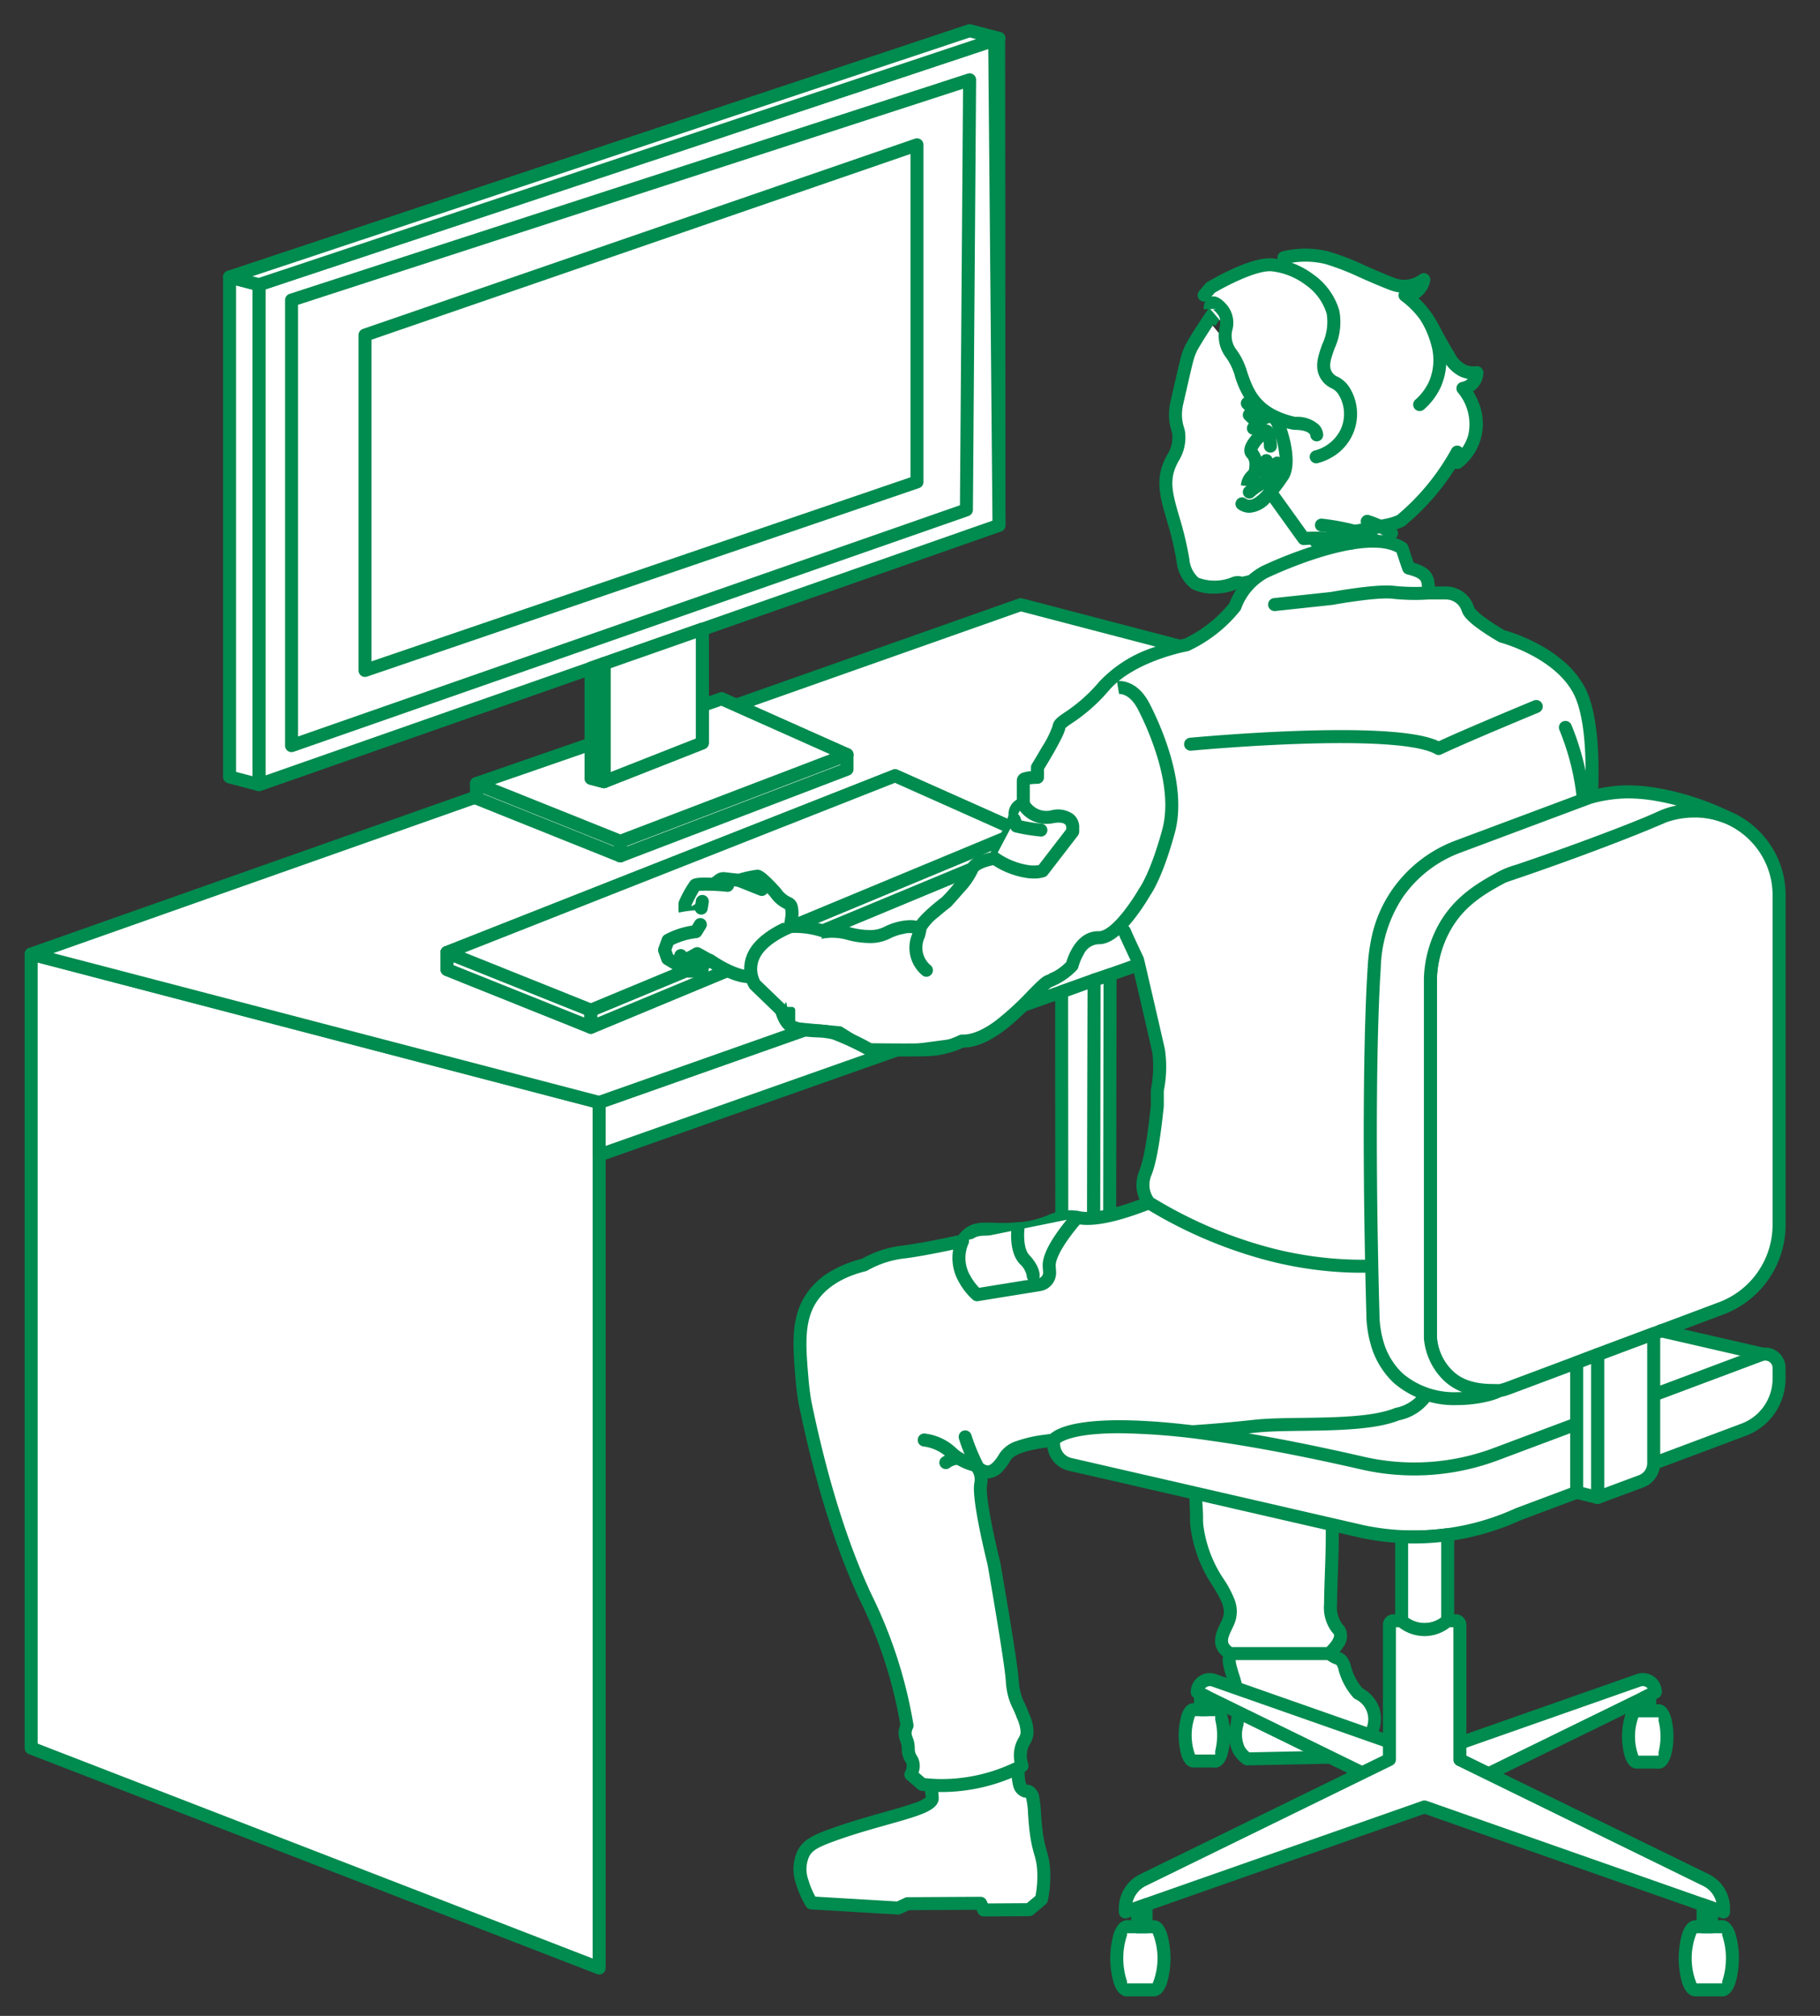 <svg xmlns="http://www.w3.org/2000/svg" xmlns:xlink="http://www.w3.org/1999/xlink" width="280" height="310" viewBox="0 0 280 310"><rect x="0" y="0" width="280" height="310" fill="#333333" stroke="none"/><defs><clipPath id="a"><rect width="280" height="310" transform="translate(153 149.65)" fill="#fff" stroke="#008b4f" stroke-linecap="round" stroke-linejoin="round" stroke-width="1"/></clipPath><clipPath id="b"><rect width="242.255" height="305.69" fill="#fff" stroke="#008b4f" stroke-linecap="round" stroke-linejoin="round" stroke-width="2"/></clipPath></defs><g transform="translate(-153 -149.65)" clip-path="url(#a)"><g transform="translate(156.475 151.96)"><path d="M1.7,307.88,89.086,341.7V208.6L1.7,185.786Z" transform="translate(-0.38 -41.379)" fill="#fff"/><path d="M89.086,342.7a1,1,0,0,1-.361-.067L1.344,308.813A1,1,0,0,1,.7,307.88V185.786a1,1,0,0,1,1.253-.968l87.381,22.817a1,1,0,0,1,.747.968V341.7a1,1,0,0,1-1,1ZM2.7,307.2l85.381,33.043V209.376L2.7,187.081Z" transform="translate(-0.38 -41.379)" fill="#008b4f"/><path d="M114.126,207.84l152.224-53.73v-8.094l-152.224,53.73Z" transform="translate(-25.42 -32.523)" fill="#fff"/><path d="M114.126,208.84a1,1,0,0,1-1-1v-8.094a1,1,0,0,1,.667-.943l152.224-53.73a1,1,0,0,1,1.333.943v8.094a1,1,0,0,1-.667.943l-152.224,53.73A1,1,0,0,1,114.126,208.84Zm1-8.387v5.974L265.349,153.4v-5.973Z" transform="translate(-25.42 -32.523)" fill="#008b4f"/><g clip-path="url(#b)"><path d="M1.7,170.389l152.224-53.73,87.381,22.818L89.086,193.206Z" transform="translate(-0.38 -25.984)" fill="#fff"/><path d="M89.086,194.206a1,1,0,0,1-.253-.032L1.452,171.357a1,1,0,0,1-.08-1.911L153.6,115.716a1,1,0,0,1,.585-.025l87.381,22.818a1,1,0,0,1,.08,1.911L89.419,194.149A1,1,0,0,1,89.086,194.206ZM5.115,170.246l83.927,21.916L237.9,139.62,153.972,117.7Z" transform="translate(-0.38 -25.984)" fill="#008b4f"/></g><path d="M160.638,78.916,46.786,118.8V41.923l113.8-37.782Z" transform="translate(-10.421 -0.454)" fill="#fff"/><path d="M46.786,119.8a1,1,0,0,1-1-1V41.923a1,1,0,0,1,.685-.949l113.8-37.782a1,1,0,0,1,1.315.948l.048,74.775a1,1,0,0,1-.669.944L47.116,119.743A1,1,0,0,1,46.786,119.8Zm1-77.154v74.744L159.638,78.207l-.046-72.681Z" transform="translate(-10.421 -0.454)" fill="#008b4f"/><path d="M160.638,78.916,46.786,118.8V41.923L159.977,4.3Z" transform="translate(-10.421 -0.454)" fill="#fff"/><path d="M46.786,119.8a1,1,0,0,1-1-1V41.923a1,1,0,0,1,.685-.949L159.661,3.354a1,1,0,0,1,1.315.94l.661,74.613a1,1,0,0,1-.669.953L47.116,119.743A1,1,0,0,1,46.786,119.8Zm1-77.155v74.745l111.846-39.18-.643-72.524Z" transform="translate(-10.421 -0.454)" fill="#008b4f"/><path d="M49.523,42.261,153.841,8.389l-.492,66.132L49.523,110.778Z" transform="translate(-8.145 1.574)" fill="#fff"/><path d="M153.841,7.389a1,1,0,0,1,1,1.007l-.492,66.132a1,1,0,0,1-.67.937L49.853,111.722a1,1,0,0,1-1.33-.944V42.261a1,1,0,0,1,.691-.951L153.532,7.438A1,1,0,0,1,153.841,7.389Zm-1.486,66.421.476-64.041L50.523,42.988v66.382Z" transform="translate(-8.145 1.574)" fill="#008b4f"/><path d="M67.777,55.135l84.918-29.256V77.717L67.777,106.705Z" transform="translate(-15.096 -5.917)" fill="#fff"/><path d="M152.694,24.879a1,1,0,0,1,1,1V77.717a1,1,0,0,1-.677.946L68.1,107.651a1,1,0,0,1-1.323-.946V55.135a1,1,0,0,1,.674-.945l84.918-29.256A1,1,0,0,1,152.694,24.879Zm-1,52.123V27.281L68.777,55.848v49.459Z" transform="translate(-15.096 -5.917)" fill="#008b4f"/><path d="M40.973,128.71l4.518,1.18V53.014l-4.518-1.18Z" transform="translate(-9.126 -11.545)" fill="#fff"/><path d="M45.491,130.89a1,1,0,0,1-.253-.032l-4.518-1.18a1,1,0,0,1-.747-.968V51.834a1,1,0,0,1,1.253-.968l4.518,1.18a1,1,0,0,1,.747.968V129.89a1,1,0,0,1-1,1Zm-3.518-2.952,2.518.658V53.786l-2.518-.658Z" transform="translate(-9.126 -11.545)" fill="#008b4f"/><path d="M159.343,3.7l-4.518-1.18L40.973,40.4l4.518,1.18Z" transform="translate(-9.126 -0.115)" fill="#fff"/><path d="M154.825,1.522a1,1,0,0,1,.253.032l4.518,1.18a1,1,0,0,1,.063,1.916L45.807,42.534a1,1,0,0,1-.568.019l-4.518-1.18a1,1,0,0,1-.063-1.916L154.509,1.573A1,1,0,0,1,154.825,1.522Zm1,2.3-.969-.253L44.488,40.289l.969.253Z" transform="translate(-9.126 -0.115)" fill="#008b4f"/><path d="M89.845,154.311l22.131,8.87v-2.238l-22.131-8.87Z" transform="translate(-20.012 -33.872)" fill="#fff"/><path d="M89.845,151.073a1,1,0,0,1,.372.072l22.131,8.87a1,1,0,0,1,.628.928v2.238a1,1,0,0,1-1.372.928l-22.131-8.87a1,1,0,0,1-.628-.928v-2.238a1,1,0,0,1,1-1Zm21.131,10.547-20.131-8.069v.083l20.131,8.069Z" transform="translate(-20.012 -33.872)" fill="#008b4f"/><path d="M118.318,161.9l34.867-13.323v-2.238l-34.867,13.323Z" transform="translate(-26.353 -32.596)" fill="#fff"/><path d="M118.318,162.9a1,1,0,0,1-1-1v-2.238a1,1,0,0,1,.643-.934l34.867-13.323a1,1,0,0,1,1.357.934v2.238a1,1,0,0,1-.643.934l-34.867,13.323A1,1,0,0,1,118.318,162.9Zm1-2.549v.1l32.867-12.559v-.1Z" transform="translate(-26.353 -32.596)" fill="#008b4f"/><path d="M89.845,148.334l37.716-13.049,19.282,8.6L111.976,157.2Z" transform="translate(-20.012 -30.133)" fill="#fff"/><path d="M111.976,158.2a1,1,0,0,1-.372-.072l-22.131-8.87a1,1,0,0,1,.045-1.873l37.716-13.049a1,1,0,0,1,.734.032l19.282,8.6a1,1,0,0,1-.05,1.847l-34.867,13.323A1,1,0,0,1,111.976,158.2ZM92.7,148.4l19.28,7.727,32.242-12.32-16.713-7.45Z" transform="translate(-20.012 -30.133)" fill="#008b4f"/><path d="M89.845,148.334l37.716-13.049,19.282,8.6L111.976,157.2Z" transform="translate(-20.012 -30.133)" fill="#fff"/><path d="M111.976,158.2a1,1,0,0,1-.372-.072l-22.131-8.87a1,1,0,0,1,.045-1.873l37.716-13.049a1,1,0,0,1,.734.032l19.282,8.6a1,1,0,0,1-.05,1.847l-34.867,13.323A1,1,0,0,1,111.976,158.2ZM92.7,148.4l19.28,7.727,32.242-12.32-16.713-7.45Z" transform="translate(-20.012 -30.133)" fill="#008b4f"/><path d="M115.079,144.956,130.2,139V121.513l-15.126,5.3Z" transform="translate(-25.632 -27.065)" fill="#fff"/><path d="M115.079,145.956a1,1,0,0,1-1-1V126.812a1,1,0,0,1,.669-.944l15.126-5.3a1,1,0,0,1,1.331.944V139a1,1,0,0,1-.634.93l-15.126,5.955A1,1,0,0,1,115.079,145.956Zm1-18.435v15.967l13.126-5.167v-15.4Z" transform="translate(-25.632 -27.065)" fill="#008b4f"/><path d="M115.079,144.956,130.2,139V121.513l-15.126,5.3Z" transform="translate(-25.632 -27.065)" fill="#fff"/><path d="M115.079,145.956a1,1,0,0,1-1-1V126.812a1,1,0,0,1,.669-.944l15.126-5.3a1,1,0,0,1,1.331.944V139a1,1,0,0,1-.634.93l-15.126,5.955A1,1,0,0,1,115.079,145.956Zm1-18.435v15.967l13.126-5.167v-15.4Z" transform="translate(-25.632 -27.065)" fill="#008b4f"/><path d="M112.521,145.955l1.988.519V128.33l-1.988.7Z" transform="translate(-25.062 -28.584)" fill="#fff"/><path d="M114.509,147.475a1,1,0,0,1-.253-.032l-1.988-.519a1,1,0,0,1-.747-.968V129.027a1,1,0,0,1,.669-.944l1.988-.7a1,1,0,0,1,1.331.944v18.144a1,1,0,0,1-1,1Z" transform="translate(-25.062 -28.584)" fill="#008b4f"/><path d="M112.521,145.955l1.988.519V128.33l-1.988.7Z" transform="translate(-25.062 -28.584)" fill="#fff"/><path d="M114.509,147.475a1,1,0,0,1-.253-.032l-1.988-.519a1,1,0,0,1-.747-.968V129.027a1,1,0,0,1,.669-.944l1.988-.7a1,1,0,0,1,1.331.944v18.144a1,1,0,0,1-1,1Z" transform="translate(-25.062 -28.584)" fill="#008b4f"/><path d="M106.145,196.966v-2.621l-22.131-8.87V188.1Z" transform="translate(-18.713 -41.312)" fill="#fff"/><path d="M106.145,197.966a1,1,0,0,1-.372-.072l-22.131-8.87a1,1,0,0,1-.628-.928v-2.621a1,1,0,0,1,1.372-.928l22.131,8.87a1,1,0,0,1,.628.928v2.621a1,1,0,0,1-1,1ZM85.014,187.42l20.131,8.069v-.466l-20.131-8.069Z" transform="translate(-18.713 -41.312)" fill="#008b4f"/><path d="M106.145,196.966v-2.621l-22.131-8.87V188.1Z" transform="translate(-18.713 -41.312)" fill="#fff"/><path d="M106.145,197.966a1,1,0,0,1-.372-.072l-22.131-8.87a1,1,0,0,1-.628-.928v-2.621a1,1,0,0,1,1.372-.928l22.131,8.87a1,1,0,0,1,.628.928v2.621a1,1,0,0,1-1,1ZM85.014,187.42l20.131,8.069v-.466l-20.131-8.069Z" transform="translate(-18.713 -41.312)" fill="#008b4f"/><path d="M178.569,164.19v-2.621l-66.082,27.451v2.621Z" transform="translate(-25.055 -35.987)" fill="#fff"/><path d="M178.569,160.569a1,1,0,0,1,1,1v2.621a1,1,0,0,1-.616.923l-66.082,27.451a1,1,0,0,1-1.384-.923v-2.621a1,1,0,0,1,.616-.923l66.082-27.451A1,1,0,0,1,178.569,160.569Zm-1,2.953v-.455l-64.082,26.621v.455Z" transform="translate(-25.055 -35.987)" fill="#008b4f"/><path d="M178.569,164.19v-2.621l-66.082,27.451v2.621Z" transform="translate(-25.055 -35.987)" fill="#fff"/><path d="M178.569,160.569a1,1,0,0,1,1,1v2.621a1,1,0,0,1-.616.923l-66.082,27.451a1,1,0,0,1-1.384-.923v-2.621a1,1,0,0,1,.616-.923l66.082-27.451A1,1,0,0,1,178.569,160.569Zm-1,2.953v-.455l-64.082,26.621v.455Z" transform="translate(-25.055 -35.987)" fill="#008b4f"/><path d="M84.014,177.687l68.931-27.177,19.282,8.6-66.082,27.451Z" transform="translate(-18.713 -33.524)" fill="#fff"/><path d="M106.145,187.557a1,1,0,0,1-.372-.072l-22.131-8.87a1,1,0,0,1,.005-1.859l68.931-27.177a1,1,0,0,1,.774.017l19.282,8.6a1,1,0,0,1-.024,1.837l-66.082,27.451A1,1,0,0,1,106.145,187.557Zm-19.424-9.862,19.417,7.782,63.56-26.4-16.777-7.479Z" transform="translate(-18.713 -33.524)" fill="#008b4f"/><path d="M84.014,177.687l68.931-27.177,19.282,8.6-66.082,27.451Z" transform="translate(-18.713 -33.524)" fill="#fff"/><path d="M106.145,187.557a1,1,0,0,1-.372-.072l-22.131-8.87a1,1,0,0,1,.005-1.859l68.931-27.177a1,1,0,0,1,.774.017l19.282,8.6a1,1,0,0,1-.024,1.837l-66.082,27.451A1,1,0,0,1,106.145,187.557Zm-19.424-9.863,19.417,7.782,63.56-26.4-16.777-7.479Z" transform="translate(-18.713 -33.524)" fill="#008b4f"/><path d="M205.685,229.472a8.8,8.8,0,0,0,2.21.161,17.356,17.356,0,0,0,2.687-.427l.083-38.265-5.007,1.8Z" transform="translate(-45.807 -42.529)" fill="#fff"/><path d="M207.439,230.645a9.663,9.663,0,0,1-1.979-.2,1,1,0,0,1-.775-.974l-.027-36.73a1,1,0,0,1,.662-.942l5.007-1.8a1,1,0,0,1,1.338.943l-.083,38.265a1,1,0,0,1-.761.969,18.234,18.234,0,0,1-2.872.454C207.782,230.641,207.61,230.645,207.439,230.645Zm-.755-2.036c.221.021.477.036.755.036.135,0,.27,0,.4-.011a13.58,13.58,0,0,0,1.743-.236l.078-36.034-3,1.08Z" transform="translate(-45.807 -42.529)" fill="#008b4f"/><path d="M212.01,228.972l2.456-.642.059-38.447-2.463.812Z" transform="translate(-47.222 -42.294)" fill="#fff"/><path d="M212.01,229.972a1,1,0,0,1-1-1l.052-38.277a1,1,0,0,1,.687-.948l2.463-.812a1,1,0,0,1,1.313.951l-.059,38.447a1,1,0,0,1-.747.966l-2.456.642A1,1,0,0,1,212.01,229.972Zm1.051-38.554-.049,36.258.456-.119.056-36.291Z" transform="translate(-47.222 -42.294)" fill="#008b4f"/></g><g transform="translate(255.003 188.884)"><path d="M79.842,175.246v9.025l31.711,7.617,15.372-2.41,28.519-10.033,10.368-5.463,1.729-5.041-16.836-5.1-43.4-21.191L78.7,155.963Z" fill="#fff"/><path d="M20.061,132.5v2.292l7.424.689,4.73,2.95h4.943l12.29-1.626,8.342-7.487L60,127.276l2.933-1.31,2.114-3.889,4.069-1.085,2.142-1.477,1.477,4.053,1.426,3.15,34.655-11.827,34.072-13.675v-11.4l-2.739-3.639L86.7,71.838l-2.608,2.737-2.83,1.919L55.546,100.929,54.5,101.6l-.444,2.38-2.622,5.336-3.046,1.046-3.267,4.592-1.862,1.723-3.312,3.141H37.9l-2.07.413-2.709,1.16H29.535l-3.449-.874H24.3l-1.91-.285-2.329-.413H19.3l.761-3.141L8.189,112.459.22,123.306l.55,1.283,3.19,1.895H5.83l.379-.629-.862-1.266.862-.6,1.98,1.3,1.764,1.2,3.472.926h.65l.482,1.611,3.9,3.479Z" transform="translate(-0.22 -16.389)" fill="#fff"/><path d="M37.158,138.931H32.215a.5.5,0,0,1-.265-.076l-4.63-2.887-7.306-.678a.5.5,0,0,1-.454-.5V133h-1.1a.5.5,0,0,1-.333-.127l-3.9-3.479a.5.5,0,0,1-.146-.23l-.375-1.254h-.277a.5.5,0,0,1-.129-.017l-3.472-.926a.5.5,0,0,1-.152-.07l-1.76-1.2-1.694-1.109-.179.125.584.858a.5.5,0,0,1,.015.54l-.379.629a.5.5,0,0,1-.428.242H3.96a.5.5,0,0,1-.255-.07l-3.19-1.895a.5.5,0,0,1-.2-.233l-.55-1.283a.5.5,0,0,1,.057-.493l7.969-10.847a.5.5,0,0,1,.57-.175L20.228,116.2a.5.5,0,0,1,.319.589l-.611,2.523h.125a.5.5,0,0,1,.087.008l2.323.412,1.866.279h1.749a.5.5,0,0,1,.123.015l3.389.859h3.421l2.615-1.119a.5.5,0,0,1,.1-.031l2.07-.413a.5.5,0,0,1,.1-.01h1.846l3.167-3,0,0,1.824-1.688,3.237-4.55a.5.5,0,0,1,.245-.183l2.851-.979,2.5-5.089.431-2.313a.5.5,0,0,1,.223-.33l1.007-.64,25.683-24.4a.5.5,0,0,1,.064-.051l2.786-1.889,2.571-2.7a.5.5,0,0,1,.492-.138l53.445,14.334a.5.5,0,0,1,.27.182l2.739,3.639a.5.5,0,0,1,.1.3v11.4a.5.5,0,0,1-.314.464L109,115.354l-.025.009L74.321,127.19a.5.5,0,0,1-.617-.267l-1.426-3.15q-.008-.017-.014-.035l-1.256-3.446L69.4,121.4a.5.5,0,0,1-.155.072l-3.861,1.03-2.012,3.7a.5.5,0,0,1-.235.218L60.277,127.7l-2.147,1.986-.006.005-8.342,7.487a.5.5,0,0,1-.268.124l-12.29,1.626A.5.5,0,0,1,37.158,138.931Zm-4.8-1h4.767l12.1-1.6,8.224-7.381,2.2-2.039a.5.5,0,0,1,.136-.089l2.778-1.241,2.033-3.741a.5.5,0,0,1,.31-.244L68.9,120.53l2.07-1.428a.5.5,0,0,1,.754.24l1.471,4.035,1.231,2.719,34.213-11.677,33.746-13.544v-10.9l-2.535-3.368L86.859,72.4l-2.4,2.522a.5.5,0,0,1-.081.069l-2.8,1.9L55.891,101.292a.5.5,0,0,1-.076.059l-.865.55-.4,2.167a.5.5,0,0,1-.043.129l-2.622,5.336a.5.5,0,0,1-.286.252l-2.894.994-3.174,4.461a.5.5,0,0,1-.068.077l-1.86,1.721-3.31,3.139a.5.5,0,0,1-.344.137h-2l-1.97.393-2.661,1.139a.5.5,0,0,1-.2.04H29.535a.5.5,0,0,1-.123-.015l-3.389-.859H24.3a.5.5,0,0,1-.074-.005l-1.91-.285-.013,0-2.286-.405H19.3a.5.5,0,0,1-.486-.618l.654-2.7-11.1-3.939L.792,123.372l.373.87L4.1,125.983h1.45l.068-.112-.681-1a.5.5,0,0,1,.127-.691l.862-.6a.5.5,0,0,1,.56-.008l1.98,1.3.007,0,1.694,1.152,3.327.887h.584a.5.5,0,0,1,.479.357L15,128.741,18.647,132h1.414a.5.5,0,0,1,.5.5v1.837l6.97.647a.5.5,0,0,1,.218.074Z" transform="translate(-0.22 -16.389)" fill="#008b4f"/><path d="M47.328,302.587c.2.4.069.064.217.823a6,6,0,0,1,.125,1.148c-.115,1.768-7.824,2.883-15.475,5.676-2.477.9-3.633,1.5-4.313,2.741-1.494,2.714.458,6.384,1.206,7.663l13.346.789,1.439-.671,11.238-.062.483,1.027,7-.047,1.879-1.577a17.236,17.236,0,0,0,.355-4.212c-.1-2.538-.687-2.818-1.117-5.835-.492-3.462-.168-6.236-1.238-6.562-.212-.065-.3.023-.525-.058-.9-.317-1.079-1.5-1.056-3.268" transform="translate(-6.259 -67.245)" fill="#fff"/><path d="M55.593,322.721a1,1,0,0,1-.9-.574l-.211-.449-10.381.057-1.241.579a1,1,0,0,1-.481.092l-6.353-.376-6.993-.413a1,1,0,0,1-.8-.493,15.107,15.107,0,0,1-1.543-3.53,6.662,6.662,0,0,1,.325-5.12c.841-1.529,2.174-2.222,4.846-3.2,2.927-1.069,5.812-1.881,8.358-2.6,1.826-.514,3.4-.958,4.6-1.387a5.441,5.441,0,0,0,1.857-.9,6.408,6.408,0,0,0-.105-.805c-.045-.232-.068-.377-.081-.47l-.051-.1a1,1,0,0,1,1.792-.889c.027.055.048.094.063.124a1.359,1.359,0,0,1,.169.531c.008.065.022.173.071.422a6.76,6.76,0,0,1,.142,1.4c-.118,1.809-2.888,2.588-7.916,4-2.512.707-5.358,1.508-8.214,2.55-2.48.906-3.292,1.4-3.78,2.283a4.767,4.767,0,0,0-.151,3.62,12.535,12.535,0,0,0,1.083,2.6l6.449.381,6.1.361,1.209-.564a1,1,0,0,1,.418-.094l11.238-.062a1,1,0,0,1,.91.574l.211.448,6-.04.665-.559.668-.561a16.212,16.212,0,0,0,.268-3.632,9.9,9.9,0,0,0-.46-2.726,20.526,20.526,0,0,1-.648-3.008c-.167-1.177-.242-2.257-.307-3.209a12.694,12.694,0,0,0-.315-2.517,1.606,1.606,0,0,1-.483-.093,2.4,2.4,0,0,1-1.506-1.766,8.908,8.908,0,0,1-.219-2.458,1,1,0,0,1,2,.026c-.022,1.754.208,2.186.346,2.288a1.581,1.581,0,0,1,.527.068,2.264,2.264,0,0,1,1.376,1.832,18.76,18.76,0,0,1,.269,2.482c.063.918.135,1.959.292,3.065a18.786,18.786,0,0,0,.593,2.748,11.96,11.96,0,0,1,.533,3.188,18.249,18.249,0,0,1-.376,4.456,1,1,0,0,1-.336.562l-.937.786-.942.791a1,1,0,0,1-.636.234l-7,.047Z" transform="translate(-6.259 -67.245)" fill="#008b4f"/><path d="M81.025,187.984c-5.934,2.334-9.04,2.618-10.788,2.294a7.242,7.242,0,0,0-.993-.136c-2.232-.139-3.358.887-5.875,1.485a15.84,15.84,0,0,1-2.5.356c-4.062.366-5.943-.5-7.588.8a3.8,3.8,0,0,0-.929,1.077c-4.734,1.031-7.46,1.492-9.138,1.7a15.893,15.893,0,0,0-6.009,1.979c-2.326.575-6.447,2.033-8.494,5.7-1.8,3.228-1.459,7.205-1.045,12.02.123,1.43.3,2.6.426,3.37,3.033,14.721,6.533,24.013,9.3,29.923h0A70.491,70.491,0,0,1,43.8,268.383a2.42,2.42,0,0,0-.256,1.589A5.881,5.881,0,0,1,43.992,272v.018a3.431,3.431,0,0,0,.623,1.808,2.442,2.442,0,0,1-.227,2.09l1.733,1.5a25.585,25.585,0,0,0,2.8.187,27.333,27.333,0,0,0,12.572-3.021,4.965,4.965,0,0,1-.127-2.7c.272-1.077.78-1.316.9-2.327a5.94,5.94,0,0,0-.614-2.631c-.6-1.644-.939-1.918-1.293-3.162a10.4,10.4,0,0,1-.375-2.314c-.115-1.628-.817-6.434-2.823-18.005v0c-.04-.161-2.47-9.869-2.026-12.218a3.378,3.378,0,0,0-.03-1.488,3.522,3.522,0,0,0-.851-1.517,2.73,2.73,0,0,0,1.982,1.16c1.351-.027,2.43-1.967,2.645-2.324,2.366-3.914,18.366-2.473,38.353-4.7,5.863-.653,16.648.292,21.963-1.869,4.624-1.167,3.006-2.858,10.4-8.239" transform="translate(-6.259 -42.259)" fill="#fff"/><path d="M49.21,278.6l-.3,0A26.707,26.707,0,0,1,46,278.406a1,1,0,0,1-.533-.236l-1.733-1.5a1,1,0,0,1-.255-1.173,1.76,1.76,0,0,0,.228-1.254c-.023-.049-.069-.129-.118-.214a3.668,3.668,0,0,1-.6-2.052v-.022a2.69,2.69,0,0,0-.225-1.128,4.934,4.934,0,0,1-.2-.643,3.3,3.3,0,0,1,.2-1.925A69.763,69.763,0,0,0,36.491,249q-.012-.023-.022-.047c-3.743-8.013-6.892-18.147-9.359-30.122q0-.018-.007-.037c-.19-1.136-.337-2.3-.436-3.45-.419-4.881-.781-9.1,1.168-12.592a11.572,11.572,0,0,1,4.522-4.395A18.064,18.064,0,0,1,36.83,196.6a17.066,17.066,0,0,1,3.3-1.412,16.819,16.819,0,0,1,2.922-.618l.03,0c1.991-.253,4.9-.792,8.65-1.6a4.718,4.718,0,0,1,.924-.973c1.312-1.031,2.709-.99,4.477-.938a28.469,28.469,0,0,0,3.639-.068,14.969,14.969,0,0,0,2.362-.333,17.156,17.156,0,0,0,2.26-.734,8.583,8.583,0,0,1,3.908-.776,7.879,7.879,0,0,1,1.05.139l.064.012c2.047.38,5.492-.374,10.238-2.241a1,1,0,0,1,.732,1.861c-5.172,2.035-8.88,2.8-11.336,2.346l-.075-.014a5.892,5.892,0,0,0-.8-.107,6.7,6.7,0,0,0-3.071.649,19.061,19.061,0,0,1-2.509.811,16.655,16.655,0,0,1-2.64.379,30.587,30.587,0,0,1-3.882.076c-1.692-.05-2.47-.049-3.183.511a2.841,2.841,0,0,0-.686.8,1,1,0,0,1-.648.469c-4.057.884-7.075,1.447-9.224,1.719l-.031,0a14.915,14.915,0,0,0-2.587.546,15.077,15.077,0,0,0-3.023,1.306,1,1,0,0,1-.254.1c-4.746,1.173-6.894,3.486-7.861,5.219-1.651,2.961-1.33,6.706-.922,11.447.094,1.094.233,2.195.413,3.272,2.437,11.826,5.539,21.812,9.219,29.683a71.831,71.831,0,0,1,6.5,20.085,1,1,0,0,1-.082.6,1.52,1.52,0,0,0-.182.947,3.419,3.419,0,0,0,.126.387,4.615,4.615,0,0,1,.343,1.895v.02a1.773,1.773,0,0,0,.331.972c.069.12.14.244.2.374a3.034,3.034,0,0,1,.049,2.211l.97.838c.793.087,1.6.136,2.393.145a25.961,25.961,0,0,0,11.4-2.568,5.641,5.641,0,0,1,.065-2.395,5.241,5.241,0,0,1,.561-1.354,2.044,2.044,0,0,0,.317-.848,5.515,5.515,0,0,0-.561-2.171,15.639,15.639,0,0,0-.663-1.564,9.5,9.5,0,0,1-.652-1.665,11.11,11.11,0,0,1-.4-2.43l-.006-.088c-.134-1.894-1.077-7.9-2.8-17.867-.075-.3-.667-2.693-1.2-5.3-1.148-5.651-.911-6.9-.833-7.315l0-.023a2.356,2.356,0,0,0-.021-1.033,2.422,2.422,0,0,0-.492-.943q-.077-.084-.153-.174a1,1,0,0,1,1.5-1.326q.085.092.164.186a1.645,1.645,0,0,0,1.064.654c.171,0,.8-.141,1.766-1.768l.043-.073a4.915,4.915,0,0,1,2.612-1.91,19.783,19.783,0,0,1,4.144-.957c3.223-.459,7.52-.663,12.5-.9,5.88-.28,12.546-.6,19.845-1.41,2.063-.23,4.686-.266,7.463-.3,5.119-.07,10.92-.15,14.235-1.5a1,1,0,0,1,.132-.043A6.142,6.142,0,0,0,122.861,217a33.174,33.174,0,0,1,6.152-5.563,1,1,0,1,1,1.177,1.617,31.4,31.4,0,0,0-5.825,5.265,8,8,0,0,1-4.853,3.118c-3.669,1.464-9.631,1.546-14.9,1.618-2.727.038-5.3.073-7.269.292-7.363.82-14.062,1.139-19.972,1.42-4.926.234-9.18.437-12.31.882-3.024.43-4.815,1.077-5.326,1.921l-.035.059a8.942,8.942,0,0,1-1.049,1.463,3.381,3.381,0,0,1-2.4,1.285c-.018,0-.036,0-.055,0a4.494,4.494,0,0,1-.081,1.015l0,.014c-.3,1.568,1.074,8.052,2.01,11.779.008.029.014.057.019.086,1.767,10.193,2.695,16.115,2.835,18.106l.006.095a9.266,9.266,0,0,0,.332,2.016,7.538,7.538,0,0,0,.534,1.352,17.6,17.6,0,0,1,.738,1.743,6.643,6.643,0,0,1,.667,3.092,3.932,3.932,0,0,1-.552,1.576,3.335,3.335,0,0,0-.373.876,3.961,3.961,0,0,0,.113,2.156,1,1,0,0,1-.506,1.19A28.2,28.2,0,0,1,49.21,278.6Z" transform="translate(-6.259 -42.259)" fill="#008b4f"/><path d="M106.535,13.794s2.923-4.455,2.926-4.458c-1.646,1.56-5.42,7.514-5.888,8.554-.578,1.288-.585,1.572-2.107,8.157a8.142,8.142,0,0,0-.234,2.286,9.949,9.949,0,0,0,.47,2.362c.431,1.869-.693,3.47-1.279,4.752-1.94,4.236.783,7.614,1.961,14.962a5.16,5.16,0,0,0,1.712,3.4,1.827,1.827,0,0,0,.249.161,8.043,8.043,0,0,0,5.66.05c.243-.1.958-.4,1.279-.088.194.19,23.656-5.9,23.615-5.649" transform="translate(-22.388 -3.461)" fill="#fff"/><path d="M107.119,55.509a7.141,7.141,0,0,1-3.251-.662,2.8,2.8,0,0,1-.384-.249,6.142,6.142,0,0,1-2.086-4.03,50.489,50.489,0,0,0-1.532-6.414c-.982-3.381-1.758-6.051-.351-9.123.115-.251.243-.5.378-.767a5,5,0,0,0,.836-3.345c-.026-.114-.065-.247-.11-.4a8.471,8.471,0,0,1-.385-2.142,9.117,9.117,0,0,1,.257-2.546l0-.008c.263-1.137.481-2.086.664-2.884.894-3.9.987-4.3,1.506-5.458.494-1.1,4.321-7.163,6.1-8.86l.011-.01h0a1,1,0,0,1,1.51,1.3c-.18.272-2.813,4.284-2.909,4.432l-.311-.2c-1.245,1.859-2.37,3.7-2.578,4.165-.438.975-.509,1.286-1.381,5.086-.183.8-.4,1.749-.664,2.886l0,.007a7.149,7.149,0,0,0-.208,2.01,6.538,6.538,0,0,0,.308,1.672c.051.175.1.34.138.509a6.812,6.812,0,0,1-1,4.7c-.125.245-.243.477-.341.69-1.1,2.4-.481,4.519.453,7.733a52.161,52.161,0,0,1,1.586,6.656,4.262,4.262,0,0,0,1.334,2.764.845.845,0,0,0,.119.076,7.093,7.093,0,0,0,4.812,0l.031-.012a2.634,2.634,0,0,1,1.82-.179c1.327-.259,6.915-1.653,11.473-2.789,2.857-.712,5.811-1.449,8-1.98,1.181-.287,2.055-.493,2.67-.631.346-.078.606-.132.793-.168a1.217,1.217,0,0,1,1.155.213,1,1,0,0,1-.709,1.738c-.911.147-6.725,1.6-11.423,2.768-2.9.724-5.9,1.472-8.138,2.014-1.207.293-2.1.5-2.729.644-.354.079-.62.135-.811.171a1.365,1.365,0,0,1-.974-.075,2.678,2.678,0,0,0-.38.129l-.037.015A9.118,9.118,0,0,1,107.119,55.509Z" transform="translate(-22.388 -3.461)" fill="#008b4f"/><path d="M153.316,104.317c.735-3.182,2.2-18.112-.979-24.23s-11.9-8.379-11.9-8.379-4.68-2.645-5.188-4.069c-.052-.147-.108-.291-.166-.431A3.528,3.528,0,0,0,131.8,65.06h-2.766a3.4,3.4,0,0,0,0-1.694c-.2-1.221-1.322-1.729-2.95-2.137q-.275-.779-.543-1.587-.246-.74-.474-1.464c-5.088-3.392-17.766,2.116-20.663,3.433-.258.117-.5.229-.5.229a9.973,9.973,0,0,0-4.545,5.316,21.006,21.006,0,0,1-7.459,5.874s-8.467,1.479-12.666,6.325-6.786,5.17-6.947,6.3-3.311,6.22-3.311,6.22v1.534s-2.181,0-2.181.484v3.635a1.505,1.505,0,0,0-1.269,1.615c0,1.472-3.135,6.719-3.135,6.719s-3.072.448-3.519,1.728-3.9,4.991-3.9,4.991-4.1,3.072-4.1,4.224-1.855,3.519,1.024,6.271" transform="translate(-11.372 -13.104)" fill="#fff"/><path d="M51.9,124.077a1,1,0,0,1-.691-.277,5.5,5.5,0,0,1-1.512-6.283,4.072,4.072,0,0,0,.178-.711c0-.607.289-1.426,2.383-3.291.9-.8,1.782-1.482,2.04-1.678a26.257,26.257,0,0,0,3.633-4.577,3.619,3.619,0,0,1,2.558-1.963,11.533,11.533,0,0,1,1.275-.336c.287-.494.8-1.4,1.316-2.378,1.409-2.69,1.45-3.371,1.45-3.44A2.537,2.537,0,0,1,65.8,96.836V93.893a1.291,1.291,0,0,1,1.025-1.229,4.707,4.707,0,0,1,.955-.189l.2-.02v-.581a1,1,0,0,1,.15-.526c.008-.012.777-1.256,1.559-2.624A15.417,15.417,0,0,0,71.3,85.511c.13-.907.845-1.392,1.835-2.063A24.784,24.784,0,0,0,78.485,78.7,19.951,19.951,0,0,1,86.8,73.437,32.02,32.02,0,0,1,91.6,72.07a20,20,0,0,0,6.9-5.432,10.747,10.747,0,0,1,4.963-5.692l.029-.014s.243-.113.5-.232a65.829,65.829,0,0,1,9.665-3.538c5.533-1.484,9.559-1.422,11.967.183a1,1,0,0,1,.4.532c.142.453.3.927.469,1.449.12.362.242.722.364,1.074a6.544,6.544,0,0,1,1.784.754,2.958,2.958,0,0,1,1.382,2.047,7.634,7.634,0,0,1,.1.859H131.8a4.5,4.5,0,0,1,4.2,2.767c.07.169.13.325.183.477.008.022.241.6,2.412,2.081.973.662,1.911,1.213,2.22,1.391a27.052,27.052,0,0,1,4.831,1.937,21.947,21.947,0,0,1,4.131,2.719,14.049,14.049,0,0,1,3.443,4.192c1.81,3.48,2.125,9.365,2.071,13.69a65.516,65.516,0,0,1-1,11.226,1,1,0,1,1-1.949-.45,64.493,64.493,0,0,0,.954-10.8c.073-5.874-.565-10.28-1.846-12.743-2.942-5.658-11.185-7.851-11.267-7.872a1,1,0,0,1-.241-.1c-.049-.028-1.221-.691-2.474-1.544-2.453-1.669-2.981-2.545-3.164-3.059-.043-.123-.092-.248-.149-.387a2.544,2.544,0,0,0-2.35-1.528h-2.766a1,1,0,0,1-.941-1.34,3.306,3.306,0,0,0-.046-1.19c-.084-.5-.482-.9-2.206-1.331a1,1,0,0,1-.7-.637c-.183-.519-.368-1.059-.55-1.605-.132-.4-.252-.766-.366-1.121-3.751-2.077-12.419.506-19.408,3.685l-.476.218a8.892,8.892,0,0,0-4.056,4.8,1,1,0,0,1-.145.245,22.005,22.005,0,0,1-7.814,6.153,1,1,0,0,1-.254.08C92,74.029,83.908,75.5,80,80.01A26.935,26.935,0,0,1,74.261,85.1a6.516,6.516,0,0,0-.985.74c-.046.3-.213,1.011-1.831,3.842-.6,1.049-1.194,2.031-1.464,2.472v1.252a1,1,0,0,1-1,1,9.035,9.035,0,0,0-1.181.08v3.04a.947.947,0,0,1-.876.993c-.261.053-.394.262-.394.622,0,.543-.191,1.531-1.682,4.376-.788,1.5-1.562,2.8-1.6,2.856a1,1,0,0,1-.714.477,9.681,9.681,0,0,0-1.446.352c-.946.316-1.244.631-1.274.717a12.019,12.019,0,0,1-2.3,3.291c-.925,1.093-1.779,2.013-1.815,2.051a1,1,0,0,1-.132.119c-.009.007-.9.68-1.83,1.492a7.574,7.574,0,0,0-1.867,2,4.889,4.889,0,0,1-.263,1.22,3.539,3.539,0,0,0,.979,4.257,1,1,0,0,1-.691,1.723Z" transform="translate(-11.372 -13.104)" fill="#008b4f"/><path d="M116.555,34.254s2.664-3.624,3.836-.64,1.705,6.5.64,7.992c-1.513,2.117-3.514,5.021-5.48,4.582a2.121,2.121,0,0,1-.747-.335" transform="translate(-25.742 -7.613)" fill="#fff"/><path d="M115.969,47.235a2.905,2.905,0,0,1-.636-.071,3.115,3.115,0,0,1-1.1-.49,1,1,0,0,1,1.143-1.641,1.125,1.125,0,0,0,.395.18c1.258.281,3.166-2.393,4.307-3.991l.14-.2a4.477,4.477,0,0,0,.338-2.754,16.847,16.847,0,0,0-1.095-4.291c-.171-.435-.324-.539-.356-.543-.322-.043-1.185.656-1.744,1.411a1,1,0,0,1-1.61-1.186c.3-.408,1.885-2.434,3.613-2.208a2.477,2.477,0,0,1,1.959,1.8c1.131,2.878,1.946,6.946.523,8.939l-.14.2a24.532,24.532,0,0,1-2.632,3.273A4.582,4.582,0,0,1,115.969,47.235Z" transform="translate(-25.742 -7.613)" fill="#008b4f"/><path d="M119.43,37.614s-.082-3.041-.988-2.181-2.627,2.583-1.824,3.329.746,2.926.058,3.386a2.475,2.475,0,0,0-.8,1.607" transform="translate(-25.98 -8.246)" fill="#fff"/><path d="M116.866,43.86v-.006l-1.99-.2a3.381,3.381,0,0,1,1.19-2.3,2.057,2.057,0,0,0,.135-.944,1.568,1.568,0,0,0-.264-.913,1.648,1.648,0,0,1-.528-1.212c-.007-1.181,1.18-2.47,2.343-3.575a1.324,1.324,0,0,1,1.467-.334c.762.315.991,1.245,1.1,2.019a11.257,11.257,0,0,1,.105,1.193,1,1,0,1,1-2,.054c-.007-.237-.026-.49-.054-.726a4.481,4.481,0,0,0-.937,1.258,3.858,3.858,0,0,1,.752,2.771,2.706,2.706,0,0,1-.961,2.035A1.528,1.528,0,0,0,116.866,43.86Z" transform="translate(-25.98 -8.246)" fill="#008b4f"/><path d="M117.561,42.258s1.5,1.1,1.557,0l.058-1.1" transform="translate(-26.356 -9.557)" fill="#fff"/><path d="M118.694,43.744a2.454,2.454,0,0,1-1.075-.289,4.833,4.833,0,0,1-.647-.389,1,1,0,0,1,1.177-1.617h0l.01.007.018-.346a1,1,0,1,1,2,.1l-.058,1.1a1.4,1.4,0,0,1-1.423,1.434Z" transform="translate(-26.356 -9.557)" fill="#008b4f"/><path d="M128.077,44.574c.735-1.116,12.5-2.32,13.241-3.437a36.559,36.559,0,0,0,8.462-10.348,1.974,1.974,0,0,1,.019,1.59,7.885,7.885,0,0,0,2.662-4.026,8.614,8.614,0,0,0-1.8-7.363,2.593,2.593,0,0,0,1.617-.958,2.558,2.558,0,0,0,.517-1.464,4.107,4.107,0,0,1-2.063-.273,4.789,4.789,0,0,1-2.207-2.183c-1.981-3.241-2.445-4.55-3.467-6.036a14.4,14.4,0,0,0-3.314-3.4,2.859,2.859,0,0,0,1.593-.431,2.994,2.994,0,0,0,1.291-1.98,5.191,5.191,0,0,1-2.41.989,5.291,5.291,0,0,1-2.626-.387c-3.945-1.534-7.274-3.3-9.872-3.971A13.872,13.872,0,0,0,123.1.9" transform="translate(-27.59 -0.5)" fill="#fff"/><path d="M128.076,45.574a1,1,0,0,1-.834-1.55c.527-.8,2.023-1.177,7.273-2.151,1.4-.26,2.851-.529,4-.789a8.954,8.954,0,0,0,2.053-.608,1,1,0,0,1,.1-.1A35.559,35.559,0,0,0,148.9,30.308a1,1,0,0,1,1.635-.171,6.488,6.488,0,0,0,.956-2.044,7.6,7.6,0,0,0-1.6-6.458A1,1,0,0,1,150.5,20a1.612,1.612,0,0,0,.9-.479,4.994,4.994,0,0,1-1.05-.3,5.739,5.739,0,0,1-2.678-2.586c-1.027-1.68-1.651-2.847-2.153-3.785a22.07,22.07,0,0,0-1.284-2.206,13.527,13.527,0,0,0-3.088-3.166,1,1,0,0,1-.3-1.242,6.894,6.894,0,0,1-1.617-.436c-1.573-.612-3.013-1.244-4.4-1.855a39.186,39.186,0,0,0-5.356-2.081,13.066,13.066,0,0,0-6.148.008,1,1,0,0,1-.436-1.952,15.04,15.04,0,0,1,7.084.008,40.338,40.338,0,0,1,5.659,2.185c1.373.6,2.792,1.226,4.325,1.822a4.288,4.288,0,0,0,2.14.327,4.142,4.142,0,0,0,1.943-.8,1,1,0,0,1,1.576.977,4.016,4.016,0,0,1-1.742,2.655l-.045.028a14.9,14.9,0,0,1,2.057,2.392,23.847,23.847,0,0,1,1.4,2.4c.49.915,1.1,2.054,2.1,3.685a3.886,3.886,0,0,0,1.735,1.781,3.11,3.11,0,0,0,1.559.2,1,1,0,0,1,1.121,1.026,3.53,3.53,0,0,1-.723,2.039,3.445,3.445,0,0,1-.866.8,10.841,10.841,0,0,1,.773,1.51,8.55,8.55,0,0,1-2.548,10.206,1,1,0,0,1-.98.16,37.534,37.534,0,0,1-7.413,8.524c-.622.7-2.25,1.089-7.156,2-1.4.26-2.851.529-4,.789a8.966,8.966,0,0,0-2.053.608A1,1,0,0,1,128.076,45.574Z" transform="translate(-27.59 -0.5)" fill="#008b4f"/><path d="M144.848,67.3a30.984,30.984,0,0,1-5.317-.11c-2.624-.317-9.447.942-9.447.942l-8.817.945" transform="translate(-27.181 -15.342)" fill="#fff"/><path d="M121.266,70.076a1,1,0,0,1-.105-1.994l8.779-.941c.613-.112,7.042-1.267,9.711-.944a30.089,30.089,0,0,0,5.12.105,1,1,0,0,1,.154,1.994,31.724,31.724,0,0,1-5.514-.114c-2.028-.245-7.289.59-9.145.933l-.075.011-8.817.945A1.011,1.011,0,0,1,121.266,70.076Z" transform="translate(-27.181 -15.342)" fill="#008b4f"/><path d="M104.638,95.6s31.848-3.027,38.165.658c3.816-1.828,15-6.449,15-6.449" transform="translate(-23.478 -20.393)" fill="#fff"/><path d="M142.8,97.261a1,1,0,0,1-.5-.136c-.9-.523-3.043-1.212-8.181-1.523-3.395-.206-7.676-.223-12.724-.053-8.622.291-16.582,1.042-16.662,1.049a1,1,0,0,1-.189-1.991c.08-.008,8.093-.763,16.774-1.057,5.112-.173,9.458-.155,12.917.055,4.085.247,6.905.752,8.588,1.54,4.135-1.932,14.16-6.075,14.6-6.257a1,1,0,1,1,.764,1.848c-.112.046-11.2,4.631-14.953,6.427A1,1,0,0,1,142.8,97.261Z" transform="translate(-23.478 -20.393)" fill="#008b4f"/><path d="M42.2,142.779c-2.583,0-5.071-.041-5.109-.042a1,1,0,0,1-.467-.125,40.067,40.067,0,0,0-5.324-2.487,12.163,12.163,0,0,0-2.434-.283c-1.936-.111-3.938-.226-5.052-1.42-1.536-1.646-1.769-5.266-1.79-5.673a1,1,0,0,1,2-.105c.068,1.259.469,3.572,1.255,4.414.567.608,2.307.708,3.7.788a13.276,13.276,0,0,1,2.894.364,38.471,38.471,0,0,1,5.5,2.531c1.114.017,5.745.078,8.455,0a12.526,12.526,0,0,0,4.989-1.214,1.008,1.008,0,0,1,.507-.118c1.457.049,3.21-.683,5.21-2.178a43.912,43.912,0,0,0,4.857-4.46c1.616-1.649,2.361-2.385,3.074-2.564a8.874,8.874,0,0,0,2.874-1.939,9.956,9.956,0,0,1,.935-2.157c1.311-2.209,2.942-2.63,4.079-2.594.418.013,1.633-.264,3.866-3.114a32,32,0,0,0,2.345-3.479.837.837,0,0,1,.072-.109c.062-.086,1.679-2.381,3.466-8.921.776-2.841.593-6.353-.545-10.441a44.306,44.306,0,0,0-3.18-8.022c-1.311-2.551-2.871-2.4-2.936-2.394l.024,0-.334-1.972c.122-.021,3.012-.461,5.025,3.455,1.828,3.558,5.866,12.62,3.875,19.9-1.792,6.558-3.453,9.109-3.754,9.537a33.672,33.672,0,0,1-2.47,3.66c-2.091,2.673-3.9,3.948-5.518,3.9a2.65,2.65,0,0,0-2.275,1.58,7.874,7.874,0,0,0-.813,1.937,1.008,1.008,0,0,1-.265.473,11.211,11.211,0,0,1-3.951,2.633,17.972,17.972,0,0,0-2.166,2.033c-2.824,2.88-7.062,7.2-11.3,7.24a14.648,14.648,0,0,1-5.631,1.33C44.836,142.768,43.505,142.779,42.2,142.779Z" transform="translate(-5.299 -19.55)" fill="#008b4f"/><path d="M45.173,133.793s-.384-.7-2.624-.32-2.815,1.408-4.927,1.408c-3.156,0-4.071-1.09-6.975-.762-1.46.165-3.575.894-5.973,3.693" transform="translate(-5.667 -30.092)" fill="#fff"/><path d="M24.674,138.813a1,1,0,0,1-.759-1.65c2.069-2.416,4.3-3.774,6.62-4.036a10.345,10.345,0,0,1,3.963.332,12.265,12.265,0,0,0,3.124.423,4.765,4.765,0,0,0,2.225-.57,9.691,9.691,0,0,1,2.533-.824c2.658-.456,3.453.427,3.671.827a1,1,0,0,1-1.631,1.137,3.291,3.291,0,0,0-1.7.007,7.78,7.78,0,0,0-2.053.677,6.692,6.692,0,0,1-3.043.745,14.138,14.138,0,0,1-3.586-.477,8.334,8.334,0,0,0-3.277-.291c-1.8.2-3.6,1.331-5.325,3.35A1,1,0,0,1,24.674,138.813Z" transform="translate(-5.667 -30.092)" fill="#008b4f"/><path d="M22.308,146.184l-4.1-3.955a4.84,4.84,0,0,1,0-4.777c1.42-2.582,5.422-4.112,5.422-4.112s1.443-.395,5.433.761" transform="translate(-4.087 -30.073)" fill="#fff"/><path d="M22.308,147.184a1,1,0,0,1-.694-.28l-4.1-3.955a1,1,0,0,1-.145-.176,5.832,5.832,0,0,1-.037-5.8c1.579-2.87,5.764-4.5,5.941-4.564q.046-.017.093-.03c.286-.078,1.92-.41,5.975.765a1,1,0,0,1-.556,1.921,12.911,12.911,0,0,0-4.872-.757c-.527.216-3.7,1.583-4.829,3.63A3.838,3.838,0,0,0,19,141.6l4,3.86a1,1,0,0,1-.695,1.72Z" transform="translate(-4.087 -30.073)" fill="#008b4f"/><path d="M89.985,133.745a1.045,1.045,0,0,1,1.349.716c.446,1.07,3.211,6.868,3.211,6.868a21.252,21.252,0,0,0,4.2,5.53" transform="translate(-20.214 -30.166)" fill="#fff"/><path d="M98.749,147.859a1,1,0,0,1-.718-.3,22.528,22.528,0,0,1-4.395-5.809c-.182-.381-2.781-5.835-3.225-6.9a.565.565,0,0,0-.089-.157l-.012,0c-.013,0,0,0,.01,0l-.007-.006.01.005.028-.009-.731-1.862a2.031,2.031,0,0,1,2.638,1.262c.432,1.035,3.163,6.764,3.19,6.822l.017.038a20.98,20.98,0,0,0,4,5.227,1,1,0,0,1-.718,1.7Z" transform="translate(-20.214 -30.166)" fill="#008b4f"/><path d="M94.433,129.877s2.656,11.4,3.191,13.808a18.4,18.4,0,0,1-.2,6.065v2.408c-.641,6.174-1.286,8.89-1.8,10.19a4.964,4.964,0,0,0-.367,2.657,4.714,4.714,0,0,0,.881,2.036c4.437,2.737,24.952,14.743,47.275,7.435a48.127,48.127,0,0,0,14.1-7.435,5.921,5.921,0,0,0,.754-2.447,5.689,5.689,0,0,0-.24-2.077c-.355-1.224-.307-4.495,1.157-12.931l1.235-2.757a41.622,41.622,0,0,1-1.235-8.821c-.292-9.391,4.43-14.545,4.036-21.249-.309-5.244,1.1-12.731-3.014-22.8" transform="translate(-21.377 -21.317)" fill="#fff"/><path d="M128.621,177.8q-.7,0-1.411-.019a58.191,58.191,0,0,1-14.413-2.3,69.909,69.909,0,0,1-17.18-7.594,1,1,0,0,1-.281-.259,5.669,5.669,0,0,1-1.063-2.471,5.954,5.954,0,0,1,.409-3.145l.014-.036c.63-1.6,1.211-4.926,1.727-9.876V149.75a1,1,0,0,1,.02-.2,17.5,17.5,0,0,0,.2-5.651c-.528-2.376-3.162-13.684-3.189-13.8a1,1,0,1,1,1.948-.454c.027.114,2.663,11.432,3.193,13.818a18.821,18.821,0,0,1-.175,6.378v2.312a1,1,0,0,1-.005.1c-.543,5.23-1.152,8.649-1.86,10.452l-.016.041a3.97,3.97,0,0,0-.294,2.093,3.617,3.617,0,0,0,.592,1.45,67.893,67.893,0,0,0,16.508,7.268,56.192,56.192,0,0,0,13.916,2.219,46.175,46.175,0,0,0,29.473-9.408,4.832,4.832,0,0,0,.535-1.854,4.663,4.663,0,0,0-.192-1.686l-.011-.039c-.32-1.1-.55-3.688,1.132-13.381a1,1,0,0,1,.073-.238l.626-1.4.469-1.046a42.646,42.646,0,0,1-1.181-8.7,34.2,34.2,0,0,1,2.323-12.628c1.012-3.034,1.887-5.655,1.714-8.593-.074-1.254-.052-2.633-.03-4.092.075-4.832.168-10.845-2.912-18.389a1,1,0,0,1,1.852-.756,40.261,40.261,0,0,1,2.773,10.739,62.013,62.013,0,0,1,.287,8.437c-.022,1.421-.043,2.764.027,3.944.2,3.324-.78,6.248-1.813,9.344-1.166,3.494-2.371,7.106-2.221,11.933a40.668,40.668,0,0,0,1.206,8.609,1,1,0,0,1-.057.652l-.609,1.36-.575,1.283c-.654,3.782-1.067,6.792-1.227,8.949a11.035,11.035,0,0,0,.067,3.408l.008.028a6.71,6.71,0,0,1,.269,2.4,6.882,6.882,0,0,1-.878,2.861,1,1,0,0,1-.27.311,49.137,49.137,0,0,1-14.391,7.589A48.441,48.441,0,0,1,128.621,177.8Z" transform="translate(-21.377 -21.317)" fill="#008b4f"/><path d="M22,131.136s.838-3.184-.31-3.607a4.556,4.556,0,0,1-1.921-1.619s-2.252-2.533-2.815-2.533a22.018,22.018,0,0,0-2.814.633l-2.272-.253a1,1,0,0,0-.715.2l-.9.682" transform="translate(-2.454 -27.869)" fill="#fff"/><path d="M22,132.136a1,1,0,0,1-.968-1.254h0a9.9,9.9,0,0,0,.218-1.184,3.162,3.162,0,0,0-.022-1.276,5.5,5.5,0,0,1-2.252-1.9,18.3,18.3,0,0,0-2.174-2.131c-.446.069-1.52.334-2.393.579a1,1,0,0,1-.382.031l-2.272-.253-.9.682a1,1,0,1,1-1.209-1.593l.9-.684a1.991,1.991,0,0,1,1.429-.392l2.078.232a17.069,17.069,0,0,1,2.9-.618c.5,0,1.015.249,2.326,1.559.647.647,1.213,1.283,1.237,1.309a1,1,0,0,1,.092.121,3.514,3.514,0,0,0,1.427,1.224,1.869,1.869,0,0,1,1.161,1.454,5.047,5.047,0,0,1,.076,1.523,11.566,11.566,0,0,1-.305,1.822A1,1,0,0,1,22,132.136Z" transform="translate(-2.454 -27.869)" fill="#008b4f"/><path d="M11.115,125.134s-4.573-.422-5,0a20.318,20.318,0,0,0-1.548,2.814v.986" transform="translate(-1.189 -28.218)" fill="#fff"/><path d="M4.571,129.934a1,1,0,0,1-1-1v-.986a1,1,0,0,1,.1-.426,16.262,16.262,0,0,1,1.745-3.1c.391-.39,1-.556,3.408-.45,1.206.053,2.34.157,2.387.162a1,1,0,0,1-.184,1.992,29.469,29.469,0,0,0-4.295-.15c-.258.4-.751,1.345-1.157,2.194v.76A1,1,0,0,1,4.571,129.934Z" transform="translate(-1.189 -28.218)" fill="#008b4f"/><path d="M7.912,129.172l-1.267.7a17.606,17.606,0,0,0-3.377.352c-.633.281-1.408,2.533-.915,3.026s-.156.915-.156.915" transform="translate(-0.661 -29.16)" fill="#fff"/><path transform="translate(-0.661 -29.16)" fill="#008b4f"/><path d="M3.024,137.707a1.125,1.125,0,0,0,.459.361,1.185,1.185,0,0,0,.9-.015c.539.172.939.4,1.247.51,1.077.368.6,1.53.6,1.53H4.186l-3.179-1.907c-.179-.505-.3-.837-.476-1.342l.542-1.492a11.764,11.764,0,0,1,1.114-.526,11.913,11.913,0,0,1,3.181-.81l.7-1.133" transform="translate(-0.289 -29.986)" fill="#fff"/><path d="M6.226,141.093H4.186a1,1,0,0,1-.514-.143L.492,139.043a1,1,0,0,1-.428-.524l-.278-.785-.2-.556a1,1,0,0,1,0-.675l.542-1.492a1,1,0,0,1,.466-.539,12.762,12.762,0,0,1,4.165-1.384l.44-.715.008-.014a1,1,0,0,1,1.7,1.048l-.008.014-.687,1.118a1,1,0,0,1-.74.471,10.92,10.92,0,0,0-2.914.742c-.231.094-.46.2-.686.31l-.286.786.077.217.159.448.2.118a1,1,0,0,1,1.8-.526.128.128,0,0,0,.048.04.2.2,0,0,0,.124-.014,1,1,0,0,1,.694-.032,8.106,8.106,0,0,1,.93.372c.132.06.256.117.336.144a1.958,1.958,0,0,1,1.2,1.051,2.4,2.4,0,0,1-.007,1.809A1,1,0,0,1,6.226,141.093Z" transform="translate(-0.289 -29.986)" fill="#008b4f"/><path d="M5.489,139.347l1.162-.652,1.587.879.408.169s3.849,2.721,6.241,2.466" transform="translate(-1.394 -31.281)" fill="#fff"/><path d="M14.569,143.226c-2.5,0-5.719-2.126-6.406-2.6l-.308-.128a1,1,0,0,1-.1-.049l-1.1-.609-.676.379A1,1,0,1,1,5,138.475l1.162-.652a1,1,0,0,1,.974,0l1.538.852.356.148a1,1,0,0,1,.194.107c1.371.967,4.093,2.444,5.557,2.288a1,1,0,1,1,.212,1.989A4.006,4.006,0,0,1,14.569,143.226Z" transform="translate(-1.394 -31.281)" fill="#008b4f"/><path d="M3.508,2.4a1,1,0,0,1-.37-.071L-.371.929a1,1,0,0,1-.558-1.3,1,1,0,0,1,1.3-.558L3.879.471A1,1,0,0,1,3.508,2.4Z" transform="translate(11.685 96.143)" fill="#008b4f"/><path d="M0,2.027a1.007,1.007,0,0,1-.158-.013A1,1,0,0,1-.988.87L-.824-.157A1,1,0,0,1,.32-.988,1,1,0,0,1,1.151.157L.988,1.184A1,1,0,0,1,0,2.027Z" transform="translate(5.881 99.388)" fill="#008b4f"/><path d="M70.271,109.117a4.114,4.114,0,0,0,4.416,1.949c3.1-.571,3.18,1.417,3.18,1.417v.866l-4.647,6.032s-2.8,1.032-7.353-1.929" transform="translate(-14.842 -24.693)" fill="#fff"/><path d="M71.868,120.555c-.217,0-.454-.009-.708-.032a12.952,12.952,0,0,1-5.84-2.233,1,1,0,0,1,1.091-1.676,11.126,11.126,0,0,0,4.779,1.9,5.2,5.2,0,0,0,1.45-.023l4.226-5.485v-.47a.588.588,0,0,0-.231-.356c-.186-.137-.662-.336-1.768-.132a5.11,5.11,0,0,1-5.483-2.468l1.772-.927,0-.008a3.218,3.218,0,0,0,.835.914,3.111,3.111,0,0,0,2.517.523,4.1,4.1,0,0,1,3.4.552,2.573,2.573,0,0,1,.962,1.807q0,.021,0,.041v.866a1,1,0,0,1-.208.61l-4.647,6.032a1,1,0,0,1-.447.328A5.2,5.2,0,0,1,71.868,120.555Z" transform="translate(-14.842 -24.693)" fill="#008b4f"/><path d="M69.719,112.133l.364,1.021a29.076,29.076,0,0,0,3.75.621" transform="translate(-15.7 -25.364)" fill="#fff"/><path d="M73.832,114.775a28.194,28.194,0,0,1-3.968-.645,1,1,0,0,1-.723-.64l-.364-1.021a1,1,0,0,1,1.884-.671l.177.5a22.228,22.228,0,0,0,2.994.481,1,1,0,0,1,0,2Z" transform="translate(-15.7 -25.364)" fill="#008b4f"/><path d="M112.5,283.385c-.985,1.507,1.71,4.646,1.115,9.809-.184,1.6-.781,3.275.191,4.9a4.305,4.305,0,0,0,1.264,1.326l15.285-.308c3.3-1.7,4.856-4.826,4.106-7.163a4.862,4.862,0,0,0-2.316-2.607,9.239,9.239,0,0,1-2.036-3.732c-.537-2.053-1-1.284-2.171-2.227" transform="translate(-25.181 -68.172)" fill="#fff"/><path d="M115.072,300.421a1,1,0,0,1-.568-.177,5.279,5.279,0,0,1-1.554-1.636,6.285,6.285,0,0,1-.467-4.591c.054-.327.106-.636.14-.938a14.894,14.894,0,0,0-.808-6.345c-.455-1.518-.848-2.83-.15-3.9a1,1,0,1,1,1.674,1.094c-.189.29.12,1.32.392,2.229a16.826,16.826,0,0,1,.879,7.148c-.04.351-.1.7-.154,1.037a4.525,4.525,0,0,0,.21,3.237,3.185,3.185,0,0,0,.729.832l14.7-.3a7.409,7.409,0,0,0,2.954-2.829,3.394,3.394,0,0,0-1.4-5.076,1,1,0,0,1-.266-.218,10.349,10.349,0,0,1-2.246-4.132,2.539,2.539,0,0,0-.335-.884c-.02-.024-.067-.046-.252-.118a4.3,4.3,0,0,1-1.244-.7,1,1,0,0,1,1.254-1.558,2.327,2.327,0,0,0,.714.393,2.355,2.355,0,0,1,1.061.7,4.122,4.122,0,0,1,.737,1.663,8.291,8.291,0,0,0,1.72,3.206,5.725,5.725,0,0,1,2.617,3.079,5.853,5.853,0,0,1-.611,4.61,9.495,9.495,0,0,1-3.99,3.749,1,1,0,0,1-.437.111l-15.285.308Z" transform="translate(-25.181 -68.172)" fill="#008b4f"/><path d="M125.412,231.494c1.775,8.256.857,16.189.827,22.408a5.3,5.3,0,0,0,.974,3.641,2.344,2.344,0,0,1,.471.665c.431,1.084-.63,2.362-1.656,3.313h-15.2a2.76,2.76,0,0,1-1.055-.921c-.851-1.343.313-2.925.769-4.087,1.571-4.01-3.928-6.545-4.854-14.515-.13-1.118-.007-.943-.113-2.789-.29-5.062-.653-5.881-.653-5.881" transform="translate(-23.541 -46.47)" fill="#fff"/><path d="M126.028,262.521h-15.2a1,1,0,0,1-.468-.116,3.7,3.7,0,0,1-1.431-1.269c-.97-1.531-.172-3.182.357-4.275.125-.259.244-.5.325-.712.582-1.487-.092-2.712-1.437-4.926a21.124,21.124,0,0,1-3.479-9.108,8.821,8.821,0,0,1-.072-1.283c0-.317,0-.711-.046-1.564a29.31,29.31,0,0,0-.59-5.585.324.324,0,0,0,.021.052l1.828-.81c.1.231.458,1.363.737,6.229.052.915.05,1.361.049,1.687a6.945,6.945,0,0,0,.059,1.044,19.155,19.155,0,0,0,3.2,8.3,16.4,16.4,0,0,1,1.635,3.155,4.982,4.982,0,0,1-.046,3.539c-.11.28-.244.559-.387.853-.509,1.053-.817,1.784-.468,2.334a1.55,1.55,0,0,0,.479.456h14.531c1-.991,1.246-1.648,1.128-1.943a.854.854,0,0,0-.175-.236c-.045-.051-.09-.1-.138-.161a6.223,6.223,0,0,1-1.2-4.284c.007-1.472.063-3.023.122-4.665.191-5.309.407-11.327-.926-17.528a1,1,0,1,1,1.955-.42c1.386,6.444,1.165,12.594.97,18.02-.058,1.626-.114,3.162-.12,4.6a4.423,4.423,0,0,0,.744,3c.036.044.071.083.1.121a2.653,2.653,0,0,1,.527.814,2.85,2.85,0,0,1-.351,2.583,8.4,8.4,0,0,1-1.556,1.831A1,1,0,0,1,126.028,262.521Z" transform="translate(-23.541 -46.47)" fill="#008b4f"/><path d="M51.923,234.778a7.5,7.5,0,0,1,4.12,1.889,8.3,8.3,0,0,0,4,2.057,30.933,30.933,0,0,1-1.82-4.438" transform="translate(-11.736 -52.572)" fill="#fff"/><path d="M60.041,239.723a1,1,0,0,1-.169-.014,9.3,9.3,0,0,1-4.536-2.335,6.529,6.529,0,0,0-3.511-1.6,1,1,0,1,1,.192-1.991,8.5,8.5,0,0,1,4.733,2.177,5.963,5.963,0,0,0,1.385,1.013,22.215,22.215,0,0,1-.876-2.412,1,1,0,0,1,1.923-.549,30.026,30.026,0,0,0,1.75,4.261,1,1,0,0,1-.892,1.452Z" transform="translate(-11.736 -52.572)" fill="#008b4f"/><path d="M58.269,238.6s-.644-.338-2.071.6" transform="translate(-12.688 -53.521)" fill="#fff"/><path d="M56.2,240.2a1,1,0,0,1-.55-1.836c1.781-1.17,2.812-.792,3.085-.649a1,1,0,0,1-.8,1.826,2.307,2.307,0,0,0-1.183.494A1,1,0,0,1,56.2,240.2Z" transform="translate(-12.688 -53.521)" fill="#008b4f"/><path d="M76.957,190.932s-4.443,4.91-4.278,7.469l.056.867a1.865,1.865,0,0,1-1.565,1.963l-9.6,1.549s-4.293-3.638-2.214-8.269" transform="translate(-13.265 -42.916)" fill="#fff"/><path d="M61.569,203.78a1,1,0,0,1-.647-.237,10.259,10.259,0,0,1-2.117-2.681,7.36,7.36,0,0,1-.362-6.76,1,1,0,0,1,1.824.819,5.349,5.349,0,0,0,.264,4.929,8.57,8.57,0,0,0,1.37,1.864l9.11-1.47a.861.861,0,0,0,.726-.91l-.056-.868c-.085-1.313.654-3.058,2.258-5.335a33.449,33.449,0,0,1,2.277-2.87A1,1,0,1,1,77.7,191.6a32,32,0,0,0-2.136,2.7c-1.774,2.523-1.91,3.665-1.886,4.039l.056.866a2.853,2.853,0,0,1-2.4,3.014l-9.6,1.549A1,1,0,0,1,61.569,203.78Z" transform="translate(-13.265 -42.916)" fill="#008b4f"/><path d="M70.461,193.128s-.4,3.228,1.01,4.723,1.328,2.491,1.328,2.491" transform="translate(-15.853 -43.405)" fill="#fff"/><path d="M72.8,201.342q-.042,0-.084,0a1,1,0,0,1-.916-1.031,3.318,3.318,0,0,0-1.056-1.77c-1.687-1.786-1.323-5.155-1.276-5.533a1,1,0,0,1,1.985.246c-.087.719-.137,2.98.745,3.913,1.635,1.732,1.618,3.02,1.6,3.261A1,1,0,0,1,72.8,201.342Z" transform="translate(-15.853 -43.405)" fill="#008b4f"/><path d="M120.45,47.381l5.135,7.149a21.462,21.462,0,0,1,7.291.7" transform="translate(-26.999 -10.942)" fill="#fff"/><path d="M132.876,56.232a1,1,0,0,1-.319-.053,20.489,20.489,0,0,0-6.887-.654,1,1,0,0,1-.9-.413l-5.135-7.148a1,1,0,0,1,1.624-1.167l4.813,6.7a21.344,21.344,0,0,1,7.12.786,1,1,0,0,1-.319,1.948Z" transform="translate(-26.999 -10.942)" fill="#008b4f"/><path d="M130.529,53.913s6.465.672,8.347,2.47" transform="translate(-29.244 -12.397)" fill="#fff"/><path d="M138.876,57.383a1,1,0,0,1-.691-.277c-1.189-1.136-5.391-1.952-7.76-2.2a1,1,0,0,1,.207-1.989c.068.007,1.69.178,3.572.577,2.679.568,4.433,1.276,5.363,2.165a1,1,0,0,1-.691,1.723Z" transform="translate(-29.244 -12.397)" fill="#008b4f"/><path d="M139.653,53.186a13.582,13.582,0,0,1,3.7,1.8" transform="translate(-31.277 -12.235)" fill="#fff"/><path d="M143.356,55.986a1,1,0,0,1-.691-.277,12.032,12.032,0,0,0-3.322-1.572,1,1,0,1,1,.62-1.9,13.826,13.826,0,0,1,4.084,2.028,1,1,0,0,1-.691,1.723Z" transform="translate(-31.277 -12.235)" fill="#008b4f"/><path d="M124.569,31.941a7.143,7.143,0,0,0,4.606-3.664,6.673,6.673,0,0,0-.419-6.6c-.967-1.347-1.74-1.016-2.512-2.093-1.871-2.613,1.925-5.955.9-9.9-1.009-3.889-5.417-6.9-9.308-7.268-3.212-.3-9.563,3.533-9.563,3.533l-.94,1.125" transform="translate(-24.078 -0.923)" fill="#fff"/><path d="M124.569,32.941a1,1,0,0,1-.236-1.972,6.132,6.132,0,0,0,3.942-3.127,5.7,5.7,0,0,0-.331-5.578,2.567,2.567,0,0,0-1.056-.885,3.776,3.776,0,0,1-1.457-1.209c-1.273-1.778-.592-3.693.067-5.546a7.981,7.981,0,0,0,.679-4.689,8.351,8.351,0,0,0-3.2-4.406,10.721,10.721,0,0,0-5.229-2.118c-2.3-.217-7,2.237-8.81,3.308l-.821.982-.011.013a1,1,0,1,1-1.534-1.283l.011-.013.928-1.111a1,1,0,0,1,.251-.215c.067-.04,1.658-1,3.674-1.931,2.8-1.3,4.989-1.883,6.5-1.741a12.772,12.772,0,0,1,6.241,2.509,10.341,10.341,0,0,1,3.941,5.5,9.653,9.653,0,0,1-.731,5.861c-.632,1.777-.959,2.826-.325,3.711a1.857,1.857,0,0,0,.772.609,4.528,4.528,0,0,1,1.739,1.483,7.675,7.675,0,0,1-2.545,10.891,8.455,8.455,0,0,1-2.218.923A1,1,0,0,1,124.569,32.941Z" transform="translate(-24.078 -0.923)" fill="#008b4f"/><path d="M1.313,2.269a1,1,0,0,1-.695-.281L-.7.719A1,1,0,0,1-.719-.7,1,1,0,0,1,.7-.719L2.008.55a1,1,0,0,1-.7,1.719Z" transform="translate(90.206 24.571)" fill="#008b4f"/><path d="M2.281,3.385a1,1,0,0,1-.723-.309L-.723.691A1,1,0,0,1-.691-.723,1,1,0,0,1,.723-.691L3,1.694a1,1,0,0,1-.723,1.691Z" transform="translate(89.893 22.787)" fill="#008b4f"/><path d="M151,12.741c.766,1.261,3.354,5.869,1.333,10.337a9.373,9.373,0,0,1-2.347,3.128" transform="translate(-33.578 -3.226)" fill="#fff"/><path d="M149.986,27.206a1,1,0,0,1-.665-1.748,8.351,8.351,0,0,0,2.1-2.792,8.389,8.389,0,0,0,.322-5.705,14.2,14.2,0,0,0-1.6-3.7,1,1,0,0,1,1.709-1.038,16.226,16.226,0,0,1,1.824,4.231,10.333,10.333,0,0,1-.435,7.037,10.335,10.335,0,0,1-2.594,3.463A1,1,0,0,1,149.986,27.206Z" transform="translate(-33.578 -3.226)" fill="#008b4f"/><path d="M116.276,46.094a9.221,9.221,0,0,1,2.256-1.5c.9-.3,2.05-2.987,2.05-2.987" transform="translate(-26.07 -9.655)" fill="#fff"/><path d="M116.276,47.094a1,1,0,0,1-.664-1.748,9.675,9.675,0,0,1,2.574-1.694,8,8,0,0,0,1.478-2.442A1,1,0,0,1,121.5,42c-.013.029-.314.731-.736,1.479-.684,1.214-1.276,1.85-1.918,2.063a7.906,7.906,0,0,0-1.908,1.3A1,1,0,0,1,116.276,47.094Z" transform="translate(-26.07 -9.655)" fill="#008b4f"/><path d="M108.545,10.892s-.127-2.123,1.778,0-.762,4.13,1.523,6.961,1.118,8.7,9.65,10.619c3.429,0,3.429,1.77,3.429,1.77" transform="translate(-24.348 -2.604)" fill="#fff"/><path d="M124.925,31.242a1,1,0,0,1-1-.947c-.046-.237-.562-.823-2.43-.823a1,1,0,0,1-.219-.024,11.6,11.6,0,0,1-6.55-3.552,13.49,13.49,0,0,1-2.389-4.663,9.271,9.271,0,0,0-1.269-2.751,5.482,5.482,0,0,1-1.1-4.667c.139-1.071.181-1.615-.393-2.254a2.582,2.582,0,0,0-.7-.632.561.561,0,0,0,.4-.038.66.66,0,0,0,.085-.046l-1.815.108a1.845,1.845,0,0,1,.94-1.9c1.113-.465,2.179.724,2.58,1.172a4.3,4.3,0,0,1,.887,3.847,3.5,3.5,0,0,0,.67,3.153,10.783,10.783,0,0,1,1.6,3.352c.962,2.774,1.956,5.642,7.385,6.9a4.936,4.936,0,0,1,3.6,1.189,2.37,2.37,0,0,1,.71,1.581A1,1,0,0,1,124.925,31.242Z" transform="translate(-24.348 -2.604)" fill="#008b4f"/></g><g transform="translate(314.925 271.418)"><path d="M59.852,193.192l4.346-5.469L31.5,176.248a1.933,1.933,0,0,0-2.573,1.824Z" transform="translate(-6.664 -39.621)" fill="#fff"/><path d="M59.852,194.192a1,1,0,0,1-.439-.1L28.491,178.971a1,1,0,0,1-.561-.9,2.929,2.929,0,0,1,3.9-2.768l32.7,11.475a1,1,0,0,1,.452,1.566l-4.346,5.469A1,1,0,0,1,59.852,194.192ZM30.1,177.532l29.469,14.409,2.972-3.739L31.172,177.192a.939.939,0,0,0-.311-.054A.955.955,0,0,0,30.1,177.532Z" transform="translate(-6.664 -39.621)" fill="#008b4f"/><path d="M78.578,193.192l-4.346-5.469,32.7-11.475a1.933,1.933,0,0,1,2.573,1.824Z" transform="translate(-16.754 -39.621)" fill="#fff"/><path d="M78.579,194.192a1,1,0,0,1-.783-.378l-4.346-5.469a1,1,0,0,1,.452-1.566L106.6,175.3a2.929,2.929,0,0,1,3.9,2.768,1,1,0,0,1-.561.9L79.018,194.09A1,1,0,0,1,78.579,194.192Zm-2.69-5.991,2.972,3.739,29.469-14.409a.955.955,0,0,0-.76-.394.94.94,0,0,0-.311.054Z" transform="translate(-16.754 -39.621)" fill="#008b4f"/><path d="M119.806,80.772,87.081,93.035a8.888,8.888,0,0,1-12.007-8.323V30.606A17.388,17.388,0,0,1,86.361,14.324q7.43-2.482,15.262-5.477,4.856-1.865,9.459-3.787a13.659,13.659,0,0,1,12.02,1.5,12.966,12.966,0,0,1,5.619,10.731V67.913A13.732,13.732,0,0,1,119.806,80.772Z" transform="translate(-16.941 -1.345)" fill="#fff"/><path d="M83.952,94.608a9.763,9.763,0,0,1-3.756-.75,9.953,9.953,0,0,1-3.146-2.072,9.79,9.79,0,0,1-2.976-7.074V30.606A18.388,18.388,0,0,1,86.01,13.387l.034-.012c5.1-1.7,10.223-3.542,15.22-5.462,3.139-1.206,6.312-2.476,9.433-3.776l.035-.014a15.106,15.106,0,0,1,5-.829,13.676,13.676,0,0,1,7.944,2.44,14.164,14.164,0,0,1,4.373,4.871,13.882,13.882,0,0,1,1.676,6.682V67.913a14.732,14.732,0,0,1-9.563,13.8L87.432,93.971A9.888,9.888,0,0,1,83.952,94.608ZM86.7,15.266a16.388,16.388,0,0,0-10.621,15.34V84.712a7.805,7.805,0,0,0,2.371,5.641A7.842,7.842,0,0,0,86.73,92.1l32.725-12.263a12.732,12.732,0,0,0,8.265-11.923V17.287a11.9,11.9,0,0,0-1.435-5.73,12.155,12.155,0,0,0-3.753-4.179,11.712,11.712,0,0,0-6.8-2.084,13.225,13.225,0,0,0-4.279.7c-3.132,1.3-6.316,2.58-9.466,3.79C96.963,11.708,91.82,13.554,86.7,15.266Z" transform="translate(-16.941 -1.345)" fill="#008b4f"/><path d="M107.337.919a23.979,23.979,0,0,0-5.232-.4A22.227,22.227,0,0,0,96.9,1.36L76.655,8.924a19.772,19.772,0,0,0-9.335,7.26,21.511,21.511,0,0,0-3.532,11.286c-.623,9.35-.888,28.378-.209,53.2,0,1.5.2,6.566,3.9,9.994,5.758,5.323,15.3,2.357,15.31,1.971.005-.267-4.543.565-7.607-2.333a9.171,9.171,0,0,1-2.761-5.84V29.2a17.26,17.26,0,0,1,2.417-8.279c2.294-3.788,5.542-5.623,8.36-7.171,1.495-.821.944-.374,10.6-3.84,0,0,9.674-3.472,14.042-5.473.05-.023.225-.1.465-.2a11.764,11.764,0,0,1,2.095-.635,13.555,13.555,0,0,1,7.378.686A40.911,40.911,0,0,0,107.337.919Z" transform="translate(-14.292 -0.5)" fill="#fff"/><path d="M102.918-.5h0a27.265,27.265,0,0,1,4.589.434,42.128,42.128,0,0,1,10.7,3.445,1,1,0,0,1-.768,1.845,13.5,13.5,0,0,0-4.617-.869,11.053,11.053,0,0,0-2.217.223,10.747,10.747,0,0,0-1.917.581c-.2.082-.349.149-.412.178l-.019.009c-4.353,1.995-13.72,5.362-14.117,5.5-4.372,1.569-6.635,2.331-7.987,2.786a11.35,11.35,0,0,0-2.472.99C81.106,16.04,77.9,17.8,75.7,21.437a16.274,16.274,0,0,0-2.272,7.78v55.2a8.169,8.169,0,0,0,2.448,5.155c2.063,1.951,5.007,1.979,6.264,1.991.643.006,1.031.01,1.366.355a1.017,1.017,0,0,1,.29.734c-.015.761-.746,1.038-1.139,1.186a12.191,12.191,0,0,1-1.464.431,20.616,20.616,0,0,1-4.663.534A14.2,14.2,0,0,1,66.8,91.4a12.841,12.841,0,0,1-3.628-6.192,17.633,17.633,0,0,1-.6-4.522c-.716-26.206-.36-44.707.211-53.283a28.837,28.837,0,0,1,.73-5.118A20.091,20.091,0,0,1,66.5,15.613a20.7,20.7,0,0,1,9.806-7.626L96.547.423q.037-.014.074-.025a23.25,23.25,0,0,1,5.443-.88C102.355-.494,102.634-.5,102.918-.5Zm7.4,3.1q-1.581-.421-3.147-.692a25.277,25.277,0,0,0-4.249-.4h0c-.255,0-.507.005-.77.016a21.25,21.25,0,0,0-4.938.794l-20.2,7.55a18.709,18.709,0,0,0-8.863,6.893,20.575,20.575,0,0,0-3.356,10.782c-.569,8.532-.922,26.963-.207,53.108q0,.013,0,.026a15.606,15.606,0,0,0,.527,4.013,10.876,10.876,0,0,0,3.055,5.248,12.243,12.243,0,0,0,8.365,2.877c.266,0,.527-.006.782-.017A8.58,8.58,0,0,1,74.5,91.03a10.2,10.2,0,0,1-3.071-6.487q0-.04,0-.08V29.2q0-.019,0-.039A18.28,18.28,0,0,1,73.986,20.4c2.48-4.093,6.095-6.079,8.734-7.529a13.152,13.152,0,0,1,2.8-1.132c1.345-.453,3.6-1.211,7.95-2.773.1-.035,9.684-3.481,13.963-5.441l.019-.009c.068-.031.248-.113.485-.21a12.745,12.745,0,0,1,2.272-.689Z" transform="translate(-14.292 -0.5)" fill="#008b4f"/><path d="M47.95,128.5C2.4,118.039-.65,125.452.452,125.519A3.262,3.262,0,0,0,2.984,128.7l44.994,10.33a38.415,38.415,0,0,0,23.947-2.666l34.7-13a8.376,8.376,0,0,0,5.436-7.843v-1.659a2.123,2.123,0,0,0-2.867-1.987L68.47,127.131A35.707,35.707,0,0,1,47.95,128.5Z" transform="translate(-0.283 -25.276)" fill="#fff"/><path d="M55.928,140.856a39.7,39.7,0,0,1-8.155-.849l-.018,0L2.76,129.673A4.262,4.262,0,0,1-.521,126a1.211,1.211,0,0,1-.2-.709c.05-1.636,3.041-3.383,11.285-3.383,8.727,0,21.38,1.889,37.606,5.614a34.707,34.707,0,0,0,19.945-1.327l40.724-15.261a3.119,3.119,0,0,1,4.218,2.924v1.659a9.376,9.376,0,0,1-6.085,8.779L72.309,137.286a39.377,39.377,0,0,1-16.382,3.57Zm-7.734-2.8a37.415,37.415,0,0,0,23.315-2.6l.066-.027,34.7-13a7.376,7.376,0,0,0,4.787-6.906v-1.659a1.119,1.119,0,0,0-1.517-1.051L68.821,128.067a36.707,36.707,0,0,1-21.094,1.4C39.045,127.478,31.3,126,24.7,125.074a104.9,104.9,0,0,0-14.133-1.166c-6.364,0-8.506,1.051-9.124,1.491a1.008,1.008,0,0,1,.007.12,2.252,2.252,0,0,0,1.756,2.2Z" transform="translate(-0.283 -25.276)" fill="#008b4f"/><path d="M15.611,4.584a1,1,0,0,1-.225-.026L-.224.975a1,1,0,0,1-.751-1.2,1,1,0,0,1,1.2-.751l15.61,3.584a1,1,0,0,1-.223,1.975Z" transform="translate(93.62 82.877)" fill="#008b4f"/><path d="M76.471,160.726a5.372,5.372,0,0,1-7.086,0V147.77c1.031.051,2.149.064,3.343.019,1.352-.052,2.6-.172,3.743-.327Z" transform="translate(-15.674 -33.234)" fill="#fff"/><path d="M72.929,163.06a6.505,6.505,0,0,1-4.2-1.581,1,1,0,0,1-.342-.753V147.77a1,1,0,0,1,1.049-1c.609.03,1.226.045,1.837.045.471,0,.949-.009,1.42-.027,1.212-.047,2.438-.154,3.645-.319a1,1,0,0,1,1.135.991v13.265a1,1,0,0,1-.342.753,6.414,6.414,0,0,1-4.081,1.58Zm-2.544-2.82a4.354,4.354,0,0,0,5.086,0V148.59c-.9.1-1.806.163-2.7.2-.5.019-1,.028-1.5.028-.294,0-.59,0-.886-.01Z" transform="translate(-15.674 -33.234)" fill="#008b4f"/><path d="M106.732,208.705a4.822,4.822,0,0,0-2.7-4.331L66.168,185.862V165.119a.62.62,0,0,0-.62-.62h-1.3a5.3,5.3,0,0,1-7.086,0H55.949a.621.621,0,0,0-.621.62v20.713L17.406,204.374a4.82,4.82,0,0,0-2.7,4.331v.573L60.717,193.13l46.015,16.148Z" transform="translate(-3.495 -37.028)" fill="#fff"/><path d="M14.7,210.278a1,1,0,0,1-1-1v-.573a5.82,5.82,0,0,1,3.264-5.229l37.361-18.268V165.119a1.622,1.622,0,0,1,1.621-1.62H57.16a1,1,0,0,1,.665.253,4.3,4.3,0,0,0,5.755,0,1,1,0,0,1,.665-.253h1.3a1.622,1.622,0,0,1,1.62,1.62v20.119l37.3,18.238a5.822,5.822,0,0,1,3.264,5.229v.573a1,1,0,0,1-1.331.944L60.717,194.19,15.034,210.222A1,1,0,0,1,14.7,210.278ZM56.328,165.5v20.333a1,1,0,0,1-.561.9L17.846,205.273a3.849,3.849,0,0,0-2.04,2.559l44.58-15.644a1,1,0,0,1,.662,0l44.581,15.644a3.85,3.85,0,0,0-2.04-2.559L65.729,186.76a1,1,0,0,1-.561-.9V165.5h-.561a6.333,6.333,0,0,1-3.731,1.354l-.171,0a6.42,6.42,0,0,1-3.9-1.357Z" transform="translate(-3.495 -37.028)" fill="#008b4f"/><path d="M16.158,229.89c0,2.68-.707,4.853-1.577,4.853S13,232.57,13,229.89s.707-4.853,1.578-4.853S16.158,227.21,16.158,229.89Z" transform="translate(-3.116 -50.512)" fill="#fff"/><path d="M14.581,235.743c-.63,0-1.5-.366-2.067-2.112a13.943,13.943,0,0,1,0-7.482c.568-1.746,1.437-2.112,2.067-2.112s1.5.367,2.066,2.113a13.946,13.946,0,0,1,0,7.481C16.079,235.377,15.21,235.743,14.581,235.743Zm0-9.412a11.256,11.256,0,0,0,0,7.118,11.259,11.259,0,0,0,0-7.118Z" transform="translate(-3.116 -50.512)" fill="#008b4f"/><path d="M15.033,234.744h4.111c.871,0,1.578-2.172,1.578-4.853s-.707-4.852-1.578-4.852H15.033" transform="translate(-3.568 -50.513)" fill="#fff"/><path d="M19.144,235.744H15.033a1,1,0,1,1,0-2h3.944a10.338,10.338,0,0,0,0-7.706H15.033a1,1,0,1,1,0-2h4.111c.629,0,1.5.366,2.067,2.112a13.943,13.943,0,0,1,0,7.482C20.643,235.377,19.773,235.744,19.144,235.744Z" transform="translate(-3.568 -50.513)" fill="#008b4f"/><path d="M17.136,224.068h1.3v-3.382l-1.3.466Z" transform="translate(-4.037 -49.543)" fill="#fff"/><path d="M18.434,225.068h-1.3a1,1,0,0,1-1-1v-2.916a1,1,0,0,1,.662-.941l1.3-.466a1,1,0,0,1,1.338.941v3.382A1,1,0,0,1,18.434,225.068Z" transform="translate(-4.037 -49.543)" fill="#008b4f"/><path d="M130.8,229.89c0,2.68.707,4.853,1.577,4.853s1.578-2.173,1.578-4.853-.707-4.853-1.578-4.853S130.8,227.21,130.8,229.89Z" transform="translate(-29.353 -50.512)" fill="#fff"/><path d="M132.377,235.743c-.629,0-1.5-.367-2.066-2.113a13.946,13.946,0,0,1,0-7.481c.567-1.746,1.437-2.113,2.066-2.113s1.5.366,2.067,2.112a13.943,13.943,0,0,1,0,7.482C133.876,235.377,133.007,235.743,132.377,235.743Zm0-9.412a11.259,11.259,0,0,0,0,7.118,11.255,11.255,0,0,0,0-7.118Z" transform="translate(-29.353 -50.512)" fill="#008b4f"/><path d="M131.2,234.744h-4.111c-.871,0-1.578-2.172-1.578-4.853s.707-4.852,1.578-4.852H131.2" transform="translate(-28.175 -50.513)" fill="#fff"/><path d="M131.2,235.744h-4.111c-.63,0-1.5-.366-2.067-2.112a13.943,13.943,0,0,1,0-7.482c.568-1.746,1.437-2.112,2.067-2.112H131.2a1,1,0,0,1,0,2h-3.944a10.338,10.338,0,0,0,0,7.706H131.2a1,1,0,0,1,0,2Z" transform="translate(-28.175 -50.513)" fill="#008b4f"/><path d="M130.354,224.068h-1.3v-3.382l1.3.466Z" transform="translate(-28.965 -49.543)" fill="#fff"/><path d="M130.354,225.068h-1.3a1,1,0,0,1-1-1v-3.382a1,1,0,0,1,1.338-.941l1.3.466a1,1,0,0,1,.662.941v2.916A1,1,0,0,1,130.354,225.068Z" transform="translate(-28.965 -49.543)" fill="#008b4f"/><ellipse cx="1.283" cy="3.948" rx="1.283" ry="3.948" transform="translate(23.751 141.14)" fill="#fff"/><path d="M1.283-1C1.857-1,2.645-.68,3.142.847a10.411,10.411,0,0,1,.425,3.1,10.411,10.411,0,0,1-.425,3.1C2.645,8.575,1.857,8.9,1.283,8.9S-.079,8.575-.575,7.048A10.411,10.411,0,0,1-1,3.948,10.411,10.411,0,0,1-.575.847C-.079-.68.709-1,1.283-1Zm0,7.293a8.783,8.783,0,0,0,.283-2.346A8.783,8.783,0,0,0,1.283,1.6,8.783,8.783,0,0,0,1,3.948,8.783,8.783,0,0,0,1.283,6.293Z" transform="translate(23.751 141.14)" fill="#008b4f"/><path d="M31.165,189.98H27.821c-.709,0-1.283-1.767-1.283-3.948s.574-3.948,1.283-3.948h3.344" transform="translate(-6.131 -40.946)" fill="#fff"/><path d="M31.165,190.98H27.821c-.574,0-1.362-.32-1.858-1.847a11.528,11.528,0,0,1,0-6.2c.5-1.527,1.285-1.847,1.858-1.847h3.344a1,1,0,0,1,0,2H28.057a8.628,8.628,0,0,0,0,5.9h3.108a1,1,0,0,1,0,2Z" transform="translate(-6.131 -40.946)" fill="#008b4f"/><path d="M30.481,181.385H29.57V178.94l.911.445Z" transform="translate(-6.806 -40.245)" fill="#fff"/><path d="M30.481,182.385H29.57a1,1,0,0,1-1-1V178.94a1,1,0,0,1,1.439-.9l.911.445a1,1,0,0,1,.561.9v2A1,1,0,0,1,30.481,182.385Z" transform="translate(-6.806 -40.245)" fill="#008b4f"/><ellipse cx="1.283" cy="3.948" rx="1.283" ry="3.948" transform="translate(91.96 141.313)" fill="#fff"/><path d="M1.283-1C1.857-1,2.645-.68,3.142.847a10.411,10.411,0,0,1,.425,3.1,10.411,10.411,0,0,1-.425,3.1C2.645,8.575,1.857,8.9,1.283,8.9S-.079,8.575-.575,7.048A10.411,10.411,0,0,1-1,3.948,10.411,10.411,0,0,1-.575.847C-.079-.68.709-1,1.283-1Zm0,7.293a8.783,8.783,0,0,0,.283-2.346A8.783,8.783,0,0,0,1.283,1.6,8.783,8.783,0,0,0,1,3.948,8.783,8.783,0,0,0,1.283,6.293Z" transform="translate(91.96 141.313)" fill="#008b4f"/><path d="M117.326,181.608h.911v-2.445l-.911.445Z" transform="translate(-26.352 -40.295)" fill="#fff"/><path d="M118.237,182.608h-.911a1,1,0,0,1-1-1v-2a1,1,0,0,1,.561-.9l.911-.445a1,1,0,0,1,1.439.9v2.445A1,1,0,0,1,118.237,182.608Z" transform="translate(-26.352 -40.295)" fill="#008b4f"/><path d="M118.92,190.2h-3.344c-.709,0-1.283-1.768-1.283-3.948s.574-3.948,1.283-3.948h3.344" transform="translate(-25.677 -40.995)" fill="#fff"/><path d="M118.92,191.2h-3.344c-.574,0-1.362-.32-1.858-1.847a11.528,11.528,0,0,1,0-6.2c.5-1.527,1.285-1.847,1.858-1.847h3.344a1,1,0,0,1,0,2h-3.108a8.628,8.628,0,0,0,0,5.9h3.108a1,1,0,0,1,0,2Z" transform="translate(-25.677 -40.995)" fill="#008b4f"/><path d="M114.88,130.4l-6.71,2.494V110.926l8.636-3.231v19.931A2.955,2.955,0,0,1,114.88,130.4Z" transform="translate(-24.313 -24.376)" fill="#fff"/><path d="M108.17,133.89a1,1,0,0,1-1-1V110.926a1,1,0,0,1,.65-.937l8.636-3.231a1,1,0,0,1,1.35.937v19.931a3.972,3.972,0,0,1-2.578,3.707l-6.71,2.494A1,1,0,0,1,108.17,133.89Zm1-22.27v19.832l5.362-1.993a1.964,1.964,0,0,0,1.274-1.833V109.137Z" transform="translate(-24.313 -24.376)" fill="#008b4f"/><path d="M107.247,133.816l-3.219-.8V113.078l3.219-1.227Z" transform="translate(-23.39 -25.302)" fill="#fff"/><path d="M107.247,134.816a1,1,0,0,1-.241-.029l-3.219-.8a1,1,0,0,1-.759-.971V113.078a1,1,0,0,1,.644-.934l3.219-1.227a1,1,0,0,1,1.356.934v21.964a1,1,0,0,1-1,1Zm-2.219-2.581,1.219.3V113.3l-1.219.465Z" transform="translate(-23.39 -25.302)" fill="#008b4f"/></g></g></svg>